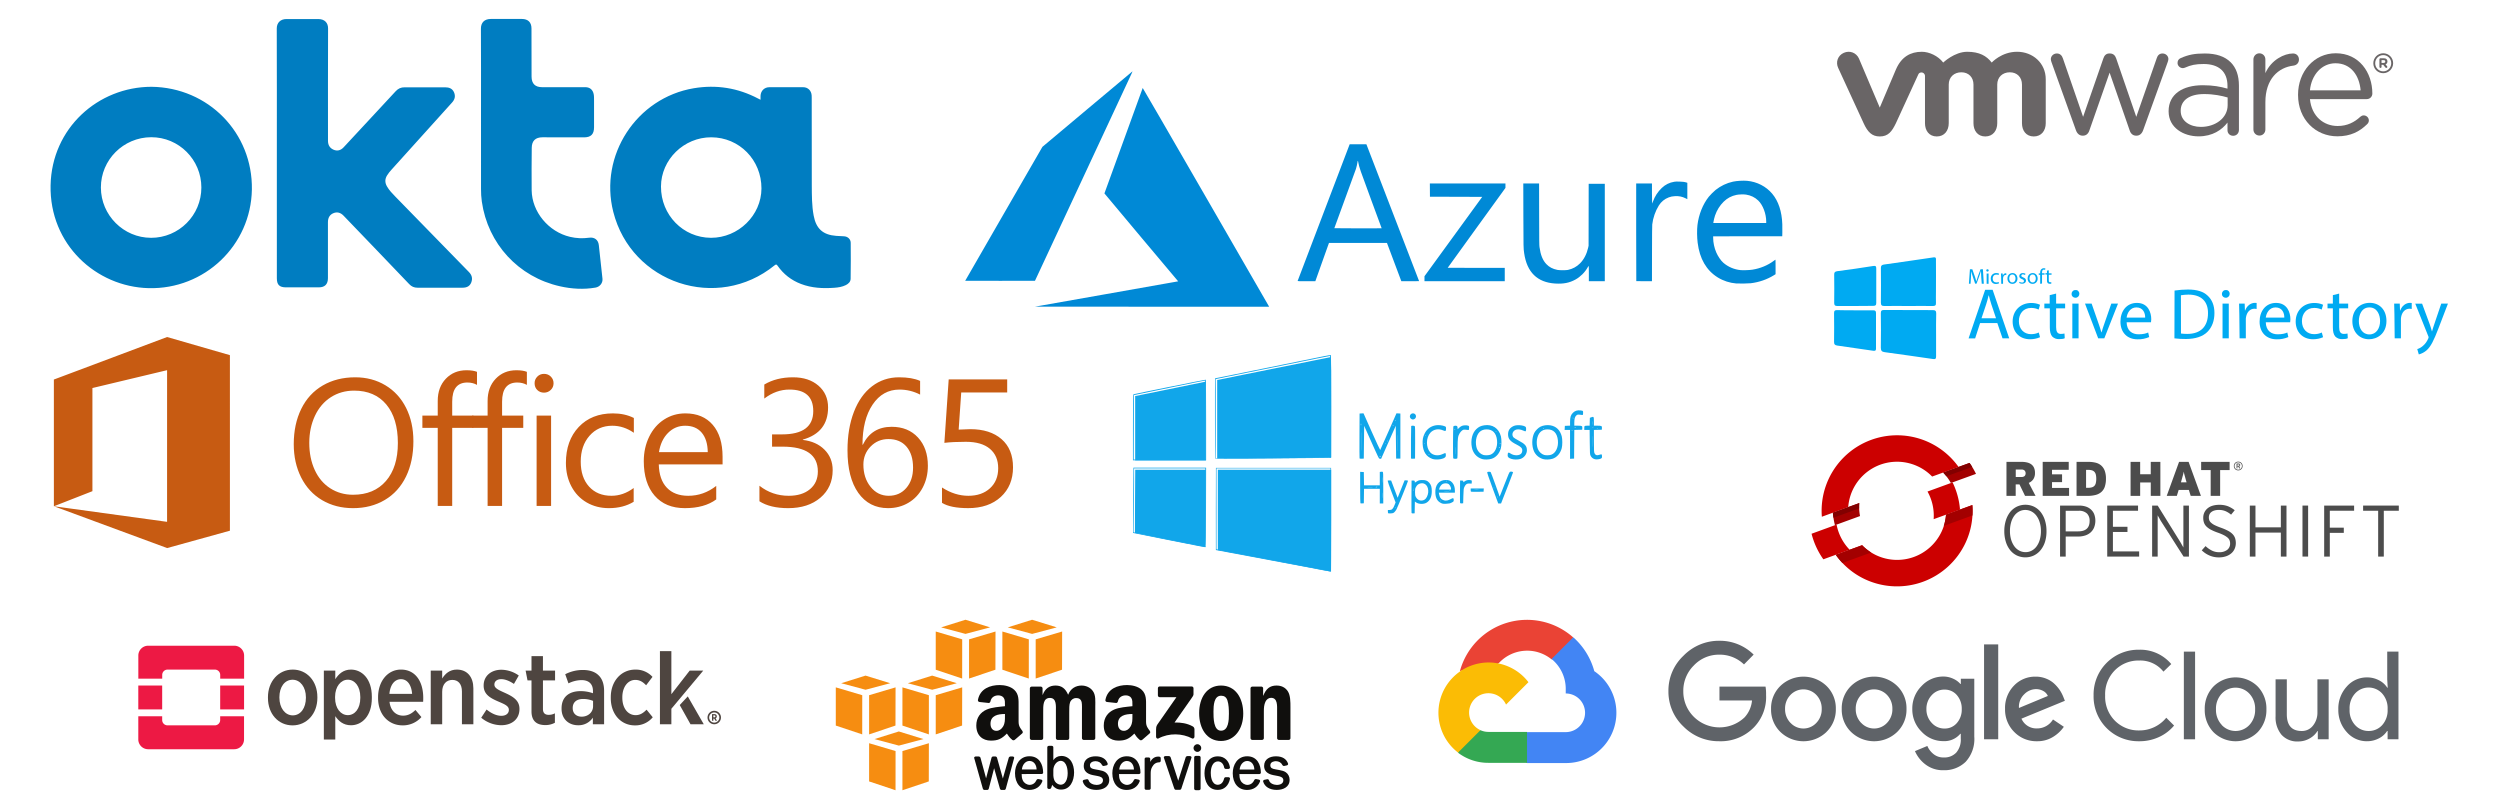<?xml version="1.0" encoding="UTF-8" standalone="no"?>
<svg
   xmlns:dc="http://purl.org/dc/elements/1.1/"
   xmlns:cc="http://creativecommons.org/ns#"
   xmlns:rdf="http://www.w3.org/1999/02/22-rdf-syntax-ns#"
   xmlns:svg="http://www.w3.org/2000/svg"
   xmlns="http://www.w3.org/2000/svg"
   xmlns:xlink="http://www.w3.org/1999/xlink"
   xmlns:sodipodi="http://sodipodi.sourceforge.net/DTD/sodipodi-0.dtd"
   xmlns:inkscape="http://www.inkscape.org/namespaces/inkscape"
   id="svg16"
   version="1.1"
   viewBox="0 0 209.362 67.795"
   height="67.795mm"
   width="209.362mm"
   sodipodi:docname="AllLogos.svg"
   inkscape:version="0.92.3 (2405546, 2018-03-11)">
  <sodipodi:namedview
     pagecolor="#ffffff"
     bordercolor="#666666"
     borderopacity="1"
     objecttolerance="10"
     gridtolerance="10"
     guidetolerance="10"
     inkscape:pageopacity="0"
     inkscape:pageshadow="2"
     inkscape:window-width="3440"
     inkscape:window-height="1377"
     id="namedview352"
     showgrid="false"
     inkscape:zoom="3.7205047"
     inkscape:cx="395.64524"
     inkscape:cy="128.11619"
     inkscape:window-x="1912"
     inkscape:window-y="-8"
     inkscape:window-maximized="1"
     inkscape:current-layer="layer1-6" />
  <defs
     id="defs10">
    <style
       id="style4131">.cls-1{fill:#ed1944;}.cls-2{fill:#4e4540;}</style>
    <style
       id="style4193">.cls-1{fill:#a30000;}.cls-2{fill:#c00;}.cls-3{fill:#820000;}.cls-4{fill:#4c4c4c;}</style>
    <rect
       id="SVGID_1_"
       x="-193.841"
       y="-199.548"
       width="956.25"
       height="1237.498" />
    <rect
       id="rect4318"
       x="-193.841"
       y="-199.548"
       width="956.25"
       height="1237.498" />
    <style
       id="style45">.cls-1{fill:#ea4335;}.cls-2{fill:#4285f4;}.cls-3{fill:#34a853;}.cls-4{fill:#fbbc05;}.cls-5{fill:#5f6368;}</style>
    <rect
       id="rect144"
       x="-193.841"
       y="-199.548"
       width="956.25"
       height="1237.498" />
  </defs>
  <g
     transform="translate(0.107,0.064)"
     id="layer1">
    <g
       transform="translate(5.881,4.248)"
       id="layer1-9">
      <g
         transform="matrix(0.518,0,0,0.518,3.939,113.96)"
         id="layer1-6">
        <g
           transform="matrix(1.139,0,0,1.139,70.458,-244.863)"
           id="g4129">
          <path
             style="fill:#11a6ea;fill-opacity:1;stroke-width:0.055"
             d="m 109.4,95.514 c -0.376,-0.073 -1.925,-0.367 -3.444,-0.653 -1.518,-0.286 -3.338,-0.628 -4.045,-0.762 -4.252,-0.801 -7.996,-1.503 -8.014,-1.503 -0.012,0 -0.015,-2.626 -0.007,-5.835 l 0.014,-5.835 h 8.172 8.172 v 7.351 c 0,6.494 -0.009,7.352 -0.082,7.36 -0.045,0.005 -0.389,-0.051 -0.765,-0.124 z m 0.765,-7.236 v -7.27 h -8.09 -8.09 v 5.733 5.733 l 0.123,0.031 c 0.068,0.017 1.242,0.24 2.61,0.496 6.171,1.155 13.391,2.52 13.433,2.54 0.007,0.004 0.014,-3.265 0.014,-7.263 z m -18.749,3.741 c -0.496,-0.101 -2.782,-0.554 -5.079,-1.007 -2.298,-0.452 -4.188,-0.833 -4.2,-0.845 -0.013,-0.013 -0.005,-2.103 0.017,-4.646 l 0.04,-4.623 h 5.158 5.158 l -0.014,5.643 c -0.012,4.968 -0.024,5.644 -0.096,5.652 -0.045,0.005 -0.488,-0.073 -0.984,-0.175 z m 0.984,-5.49 v -5.521 h -5.056 -5.056 l -5.5e-5,1.872 c -3.4e-5,1.03 -0.016,3.068 -0.036,4.529 l -0.036,2.657 0.268,0.061 c 0.148,0.034 1.535,0.309 3.083,0.613 1.548,0.303 3.651,0.719 4.673,0.924 1.022,0.205 1.926,0.375 2.009,0.379 l 0.15,0.006 z m 25.95,0.843 c -0.022,-0.023 -0.041,-0.136 -0.041,-0.251 v -0.21 h 0.251 c 0.321,0 0.488,-0.167 0.695,-0.695 l 0.149,-0.379 -0.576,-1.497 c -0.317,-0.823 -0.564,-1.53 -0.548,-1.57 0.019,-0.049 0.104,-0.068 0.261,-0.056 l 0.233,0.017 0.46,1.221 0.46,1.221 0.493,-1.235 0.493,-1.235 h 0.236 c 0.197,0 0.236,0.017 0.236,0.106 0,0.111 -1.395,3.564 -1.614,3.993 -0.069,0.135 -0.202,0.319 -0.295,0.407 -0.143,0.136 -0.224,0.165 -0.511,0.183 -0.187,0.012 -0.359,0.003 -0.382,-0.02 z m 1.092,-0.767 c -0.018,-0.018 -0.065,-0.02 -0.105,-0.004 -0.044,0.017 -0.031,0.03 0.033,0.033 0.058,0.002 0.09,-0.01 0.072,-0.029 z m 2.228,0.733 c -0.015,-0.039 -0.021,-1.092 -0.013,-2.34 l 0.014,-2.268 h 0.219 c 0.196,0 0.22,0.015 0.236,0.146 l 0.017,0.146 0.278,-0.173 c 0.233,-0.145 0.344,-0.176 0.683,-0.193 0.515,-0.026 0.82,0.083 1.079,0.385 0.262,0.306 0.359,0.628 0.359,1.192 0,0.782 -0.229,1.301 -0.717,1.623 -0.383,0.254 -1.109,0.249 -1.49,-0.009 l -0.195,-0.133 -0.015,0.831 -0.015,0.831 -0.205,0.017 c -0.132,0.011 -0.215,-0.009 -0.233,-0.055 z m 1.871,-1.911 c 0.223,-0.136 0.45,-0.593 0.491,-0.99 0.088,-0.857 -0.407,-1.454 -1.082,-1.302 -0.304,0.068 -0.483,0.207 -0.65,0.502 -0.118,0.208 -0.137,0.309 -0.137,0.733 0,0.421 0.019,0.525 0.133,0.725 0.274,0.479 0.78,0.614 1.244,0.332 z m -1.642,-1.371 c -0.015,-0.038 -0.028,-0.007 -0.028,0.068 0,0.075 0.013,0.106 0.028,0.068 0.015,-0.038 0.015,-0.099 0,-0.137 z m 0.11,-0.161 c -0.018,-0.044 -0.03,-0.031 -0.033,0.033 -0.002,0.058 0.011,0.09 0.029,0.072 0.018,-0.018 0.02,-0.065 0.004,-0.105 z m 3.807,2.007 c -0.493,-0.25 -0.724,-0.669 -0.768,-1.398 -0.069,-1.123 0.512,-1.855 1.473,-1.855 0.461,0 0.667,0.083 0.927,0.371 0.238,0.264 0.372,0.665 0.372,1.115 v 0.318 h -1.141 -1.141 l 0.046,0.245 c 0.09,0.48 0.311,0.742 0.721,0.852 0.268,0.072 0.61,-7.88e-4 0.958,-0.204 0.3,-0.175 0.393,-0.142 0.393,0.142 0,0.21 -0.013,0.226 -0.287,0.367 -0.234,0.12 -0.378,0.152 -0.779,0.169 -0.446,0.019 -0.518,0.008 -0.774,-0.122 z m 0.05,-0.283 c -0.038,-0.015 -0.099,-0.015 -0.137,0 -0.038,0.015 -0.007,0.028 0.068,0.028 0.075,0 0.106,-0.012 0.068,-0.028 z m 1.095,-1.316 c -0.157,-0.011 -0.427,-0.011 -0.601,-2.2e-4 -0.174,0.011 -0.046,0.02 0.285,0.02 0.331,1.1e-4 0.473,-0.009 0.316,-0.02 z m 0.217,-0.16 c -0.038,-0.015 -0.099,-0.015 -0.137,0 -0.038,0.015 -0.007,0.028 0.068,0.028 0.075,0 0.106,-0.012 0.068,-0.028 z m 0.096,-0.267 c 0,-0.197 -0.195,-0.554 -0.362,-0.663 -0.183,-0.12 -0.596,-0.119 -0.827,0.002 -0.193,0.101 -0.418,0.41 -0.473,0.65 l -0.035,0.15 h 0.848 0.848 V 83.876 Z m -0.634,-1.055 c 0.015,-0.025 -0.007,-0.046 -0.049,-0.046 -0.043,0 -0.065,0.02 -0.049,0.046 0.015,0.025 0.037,0.046 0.049,0.046 0.011,0 0.034,-0.02 0.049,-0.046 z m -12.227,3.127 c -0.021,-0.021 -0.039,-1.032 -0.039,-2.247 v -2.208 l 0.26,0.017 0.26,0.017 0.015,0.943 0.015,0.943 h 1.119 1.119 v -0.95 -0.95 l 0.142,-0.027 c 0.078,-0.015 0.189,-0.015 0.246,2e-6 0.1,0.026 0.104,0.112 0.104,2.262 v 2.235 h -0.246 -0.246 v -1.039 -1.039 h -1.119 -1.119 l -0.015,1.025 -0.015,1.025 -0.221,0.016 c -0.121,0.009 -0.238,-0.001 -0.26,-0.023 z m 3.117,-1.428 c -0.011,-0.173 -0.02,-0.031 -0.02,0.314 0,0.346 0.009,0.487 0.02,0.314 0.011,-0.173 0.011,-0.456 0,-0.629 z m -1.393,-0.874 c -0.188,-0.011 -0.495,-0.011 -0.683,0 -0.188,0.011 -0.034,0.019 0.342,0.019 0.376,0 0.53,-0.009 0.342,-0.019 z m 0.665,-0.006 c 0.016,-0.026 -0.032,-0.035 -0.106,-0.021 -0.074,0.014 -0.135,0.035 -0.135,0.047 0,0.042 0.213,0.019 0.241,-0.026 z m 0.729,-1.306 c -0.011,-0.173 -0.02,-0.031 -0.02,0.314 0,0.346 0.009,0.487 0.02,0.314 0.011,-0.173 0.011,-0.456 0,-0.629 z m 11.027,3.583 c -0.015,-0.04 -0.021,-0.773 -0.013,-1.629 l 0.015,-1.557 h 0.219 c 0.185,0 0.221,0.019 0.236,0.123 l 0.018,0.123 0.185,-0.141 c 0.206,-0.157 0.517,-0.219 0.818,-0.163 0.194,0.036 0.197,0.042 0.181,0.266 l -0.017,0.229 -0.302,-0.017 c -0.368,-0.021 -0.528,0.084 -0.718,0.468 -0.116,0.236 -0.13,0.352 -0.155,1.298 l -0.028,1.039 -0.205,0.017 c -0.133,0.011 -0.215,-0.009 -0.233,-0.055 z m 4.605,-2.131 c -0.535,-1.455 -0.789,-2.214 -0.753,-2.25 0.068,-0.068 0.428,-0.071 0.491,-0.004 0.055,0.059 1.261,3.381 1.264,3.481 8.2e-4,0.037 0.312,-0.736 0.69,-1.718 0.602,-1.561 0.705,-1.79 0.818,-1.819 0.166,-0.042 0.403,0.017 0.403,0.1 0,0.035 -0.284,0.789 -0.632,1.675 -0.348,0.886 -0.731,1.863 -0.851,2.172 l -0.219,0.56 -0.201,-3.84e-4 -0.201,-3.84e-4 -0.808,-2.195 z m 0.78,1.3 c 0,-0.012 -0.038,-0.036 -0.085,-0.054 -0.049,-0.019 -0.071,-0.009 -0.051,0.021 0.032,0.052 0.136,0.077 0.136,0.033 z m -0.564,-1.355 c -0.017,-0.044 -0.03,-0.031 -0.033,0.033 -0.002,0.058 0.011,0.09 0.029,0.072 0.018,-0.018 0.02,-0.065 0.004,-0.105 z m -3.279,0.576 c -0.021,-0.021 -0.038,-0.132 -0.038,-0.247 v -0.21 h 0.932 0.932 l -0.017,0.232 -0.017,0.232 -0.878,0.015 c -0.483,0.008 -0.895,-0.002 -0.916,-0.023 z m 1.042,-0.278 c -0.143,-0.011 -0.376,-0.011 -0.519,0 -0.143,0.011 -0.026,0.02 0.26,0.02 0.286,0 0.402,-0.009 0.26,-0.02 z m -49.017,-8.844 c 0,-3.692 0.014,-4.68 0.068,-4.697 0.274,-0.086 10.233,-2.098 10.27,-2.075 0.026,0.016 0.047,2.598 0.047,5.738 v 5.709 H 87.318 82.125 Z m 10.276,-1.037 c 0,-4.901 -0.01,-5.603 -0.081,-5.603 -0.07,0 -1.922,0.376 -6.342,1.289 -0.661,0.137 -1.768,0.365 -2.46,0.507 l -1.257,0.259 -0.014,4.575 -0.014,4.575 h 5.084 5.084 z m 32.212,5.504 c -0.848,-0.304 -1.314,-1.014 -1.369,-2.088 -0.033,-0.635 0.042,-1.025 0.292,-1.524 0.319,-0.638 0.877,-1.04 1.604,-1.157 0.361,-0.058 0.917,0.004 1.24,0.14 0.175,0.073 0.184,0.091 0.184,0.355 0,0.348 -0.071,0.383 -0.452,0.218 -0.626,-0.271 -1.336,-0.134 -1.764,0.34 -0.644,0.713 -0.66,2.073 -0.033,2.787 0.395,0.449 1.139,0.555 1.764,0.249 0.168,-0.082 0.331,-0.149 0.362,-0.149 0.095,0 0.136,0.37 0.058,0.527 -0.165,0.334 -1.293,0.516 -1.886,0.304 z m -0.399,-0.591 c 0,-0.045 -0.106,-0.071 -0.13,-0.031 -0.016,0.026 0.007,0.046 0.051,0.046 0.044,0 0.08,-0.007 0.08,-0.015 z m -0.673,-1.617 c -0.017,-0.044 -0.03,-0.031 -0.033,0.033 -0.002,0.058 0.011,0.09 0.029,0.072 0.018,-0.018 0.02,-0.065 0.004,-0.105 z m 0.166,-1.061 c -0.018,-0.018 -0.065,-0.02 -0.105,-0.004 -0.044,0.017 -0.031,0.03 0.033,0.033 0.058,0.002 0.09,-0.01 0.072,-0.029 z m 7.968,3.291 c -0.771,-0.244 -1.292,-0.845 -1.448,-1.67 -0.193,-1.02 0.054,-2.024 0.635,-2.573 0.347,-0.328 0.627,-0.463 1.128,-0.543 1.151,-0.184 2.066,0.422 2.363,1.566 0.106,0.407 0.105,1.272 -0.002,1.683 -0.193,0.743 -0.691,1.31 -1.319,1.504 -0.409,0.126 -1.018,0.142 -1.358,0.034 z m 1.182,-0.609 c 0.65,-0.229 1.049,-1.09 0.948,-2.047 -0.108,-1.032 -0.629,-1.567 -1.51,-1.552 -0.812,0.014 -1.315,0.517 -1.467,1.467 -0.066,0.412 -0.008,0.977 0.135,1.319 0.168,0.402 0.514,0.73 0.891,0.843 0.248,0.075 0.749,0.06 1.003,-0.03 z m 1.36,-0.984 c 0,-0.006 -0.033,-0.039 -0.073,-0.072 -0.054,-0.045 -0.073,-0.042 -0.073,0.011 0,0.04 0.033,0.072 0.073,0.072 0.04,0 0.073,-0.005 0.073,-0.011 z m 0.055,-0.599 c 0,-0.045 -0.01,-0.082 -0.021,-0.082 -0.012,0 -0.036,0.037 -0.053,0.082 -0.017,0.045 -0.007,0.082 0.021,0.082 0.029,0 0.053,-0.037 0.053,-0.082 z m -0.582,-1.697 c -0.018,-0.046 -0.044,-0.073 -0.058,-0.058 -0.014,0.014 -0.01,0.052 0.01,0.084 0.054,0.087 0.085,0.07 0.048,-0.026 z m 2.126,3.863 c -0.39,-0.135 -0.505,-0.249 -0.505,-0.503 0,-0.397 0.103,-0.469 0.384,-0.268 0.528,0.376 1.363,0.348 1.6,-0.052 0.051,-0.086 0.093,-0.256 0.093,-0.377 0,-0.32 -0.194,-0.515 -0.828,-0.834 -0.9,-0.452 -1.192,-0.805 -1.192,-1.444 0,-0.567 0.258,-0.944 0.817,-1.192 0.431,-0.191 1.376,-0.116 1.677,0.134 0.082,0.068 0.097,0.471 0.022,0.59 -0.041,0.065 -0.106,0.052 -0.395,-0.077 -0.642,-0.288 -1.212,-0.184 -1.432,0.263 -0.117,0.237 -0.091,0.498 0.069,0.702 0.056,0.071 0.4,0.286 0.764,0.478 0.898,0.472 1.152,0.773 1.153,1.365 8.3e-4,0.541 -0.403,1.075 -0.932,1.232 -0.383,0.114 -0.938,0.107 -1.295,-0.017 z m 4.496,0.026 c -0.579,-0.184 -1.02,-0.566 -1.262,-1.093 -0.34,-0.744 -0.324,-1.904 0.037,-2.611 0.17,-0.334 0.573,-0.737 0.89,-0.89 0.393,-0.19 0.928,-0.265 1.379,-0.193 0.835,0.133 1.403,0.678 1.634,1.567 0.106,0.407 0.105,1.272 -0.002,1.683 -0.194,0.743 -0.691,1.31 -1.319,1.504 -0.409,0.126 -1.018,0.142 -1.358,0.034 z m 1.182,-0.609 c 0.65,-0.229 1.049,-1.09 0.948,-2.047 -0.108,-1.032 -0.629,-1.567 -1.51,-1.552 -0.812,0.014 -1.315,0.517 -1.467,1.467 -0.066,0.412 -0.008,0.977 0.135,1.319 0.168,0.402 0.514,0.73 0.891,0.843 0.248,0.075 0.749,0.06 1.003,-0.03 z m -1.045,-3.742 c 0,-0.03 -0.026,-0.055 -0.058,-0.055 -0.032,0 -0.043,0.025 -0.024,0.055 0.019,0.03 0.045,0.055 0.058,0.055 0.013,0 0.024,-0.025 0.024,-0.055 z m 7.241,4.379 c -0.261,-0.067 -0.46,-0.224 -0.59,-0.466 -0.115,-0.215 -0.121,-0.294 -0.136,-1.959 l -0.017,-1.735 h -0.38 -0.38 v -0.267 c 0,-0.31 0.033,-0.334 0.467,-0.334 h 0.294 l 0.015,-0.558 0.016,-0.558 0.203,-0.077 c 0.346,-0.132 0.371,-0.092 0.371,0.59 v 0.603 h 0.513 c 0.586,0 0.652,0.039 0.625,0.365 l -0.017,0.209 -0.56,0.015 -0.56,0.015 v 1.57 c 0,1.385 0.011,1.592 0.096,1.76 0.133,0.266 0.328,0.324 0.674,0.201 0.149,-0.053 0.295,-0.081 0.325,-0.063 0.029,0.018 0.054,0.142 0.054,0.275 0,0.21 -0.02,0.252 -0.155,0.322 -0.194,0.1 -0.639,0.149 -0.857,0.093 z m -0.368,-3.163 c -0.009,-0.353 -0.017,-0.064 -0.017,0.642 0,0.706 0.007,0.996 0.017,0.642 0.009,-0.353 0.009,-0.931 0,-1.285 z m 0.793,-1.252 c -0.038,-0.015 -0.099,-0.015 -0.137,0 -0.038,0.015 -0.007,0.028 0.068,0.028 0.075,0 0.106,-0.012 0.068,-0.028 z m -0.641,-0.172 c -0.017,-0.017 -0.061,-3.3e-5 -0.098,0.037 -0.054,0.054 -0.047,0.06 0.031,0.031 0.054,-0.02 0.084,-0.051 0.067,-0.068 z m -0.153,-0.762 c -0.012,-0.113 -0.021,-0.02 -0.021,0.205 0,0.225 0.01,0.318 0.021,0.205 0.012,-0.113 0.012,-0.297 0,-0.41 z m -53.515,5.253 c -0.038,-0.038 -0.056,-11.389 -0.018,-11.389 0.011,0 0.509,-0.1 1.107,-0.222 1.259,-0.257 5.88,-1.197 10.338,-2.102 1.706,-0.347 3.519,-0.716 4.028,-0.821 0.509,-0.105 0.946,-0.171 0.97,-0.146 0.024,0.024 0.038,3.315 0.031,7.311 l -0.014,7.267 -3.006,0.034 c -5.9,0.067 -13.399,0.105 -13.436,0.067 z m 11.673,-0.163 4.687,-0.034 v -7.181 c 0,-6.411 -0.009,-7.181 -0.084,-7.181 -0.074,0 -2.506,0.49 -8.006,1.612 -0.947,0.193 -2.46,0.5 -3.362,0.682 -0.902,0.182 -1.751,0.354 -1.886,0.383 -0.135,0.029 -0.676,0.14 -1.203,0.247 -0.526,0.107 -1.135,0.232 -1.353,0.278 l -0.396,0.085 v 5.606 5.606 l 3.457,-0.034 c 1.902,-0.018 5.567,-0.049 8.144,-0.068 z m 8.813,0.132 c -0.015,-0.039 -0.021,-1.486 -0.013,-3.214 l 0.014,-3.143 0.279,-0.016 0.279,-0.016 1.169,2.623 c 0.643,1.443 1.184,2.606 1.201,2.585 0.017,-0.021 0.545,-1.201 1.171,-2.623 l 1.139,-2.585 0.277,0.016 0.277,0.016 v 3.198 3.198 h -0.301 -0.301 l -0.027,-2.329 -0.027,-2.329 -1.039,2.344 -1.039,2.344 -0.161,-0.015 c -0.177,-0.017 -0.055,0.23 -1.657,-3.35 l -0.587,-1.312 -0.027,2.323 -0.027,2.323 -0.288,0.016 c -0.198,0.011 -0.296,-0.005 -0.315,-0.055 z m 2.928,-0.331 c -0.059,-0.055 -0.066,-0.055 -0.035,0 0.021,0.038 0.011,0.068 -0.022,0.068 -0.034,0 -0.045,0.027 -0.024,0.059 0.026,0.043 0.053,0.043 0.096,0 0.043,-0.043 0.039,-0.079 -0.014,-0.128 z m -2.695,-3.143 c -0.009,-0.594 -0.016,-0.108 -0.016,1.08 0,1.188 0.007,1.673 0.016,1.08 0.009,-0.594 0.009,-1.565 0,-2.159 z m 5.193,0.328 c -0.009,-0.534 -0.016,-0.097 -0.016,0.97 0,1.067 0.008,1.504 0.016,0.97 0.009,-0.534 0.009,-1.407 0,-1.94 z m -1.698,1.015 c -0.017,-0.044 -0.03,-0.031 -0.033,0.033 -0.002,0.058 0.011,0.09 0.029,0.072 0.018,-0.018 0.02,-0.065 0.004,-0.105 z m 0.263,-0.318 c 0.018,-0.03 0.008,-0.055 -0.024,-0.055 -0.032,0 -0.058,0.025 -0.058,0.055 0,0.03 0.011,0.055 0.024,0.055 0.013,0 0.039,-0.025 0.058,-0.055 z m 0.82,-2.186 c -0.018,-0.03 -0.063,-0.054 -0.099,-0.054 -0.039,4.91e-4 -0.032,0.022 0.017,0.054 0.105,0.068 0.124,0.068 0.082,0 z m -4.636,-0.26 c -0.014,-0.053 -0.025,-0.009 -0.025,0.096 0,0.105 0.011,0.148 0.025,0.096 0.014,-0.053 0.014,-0.139 0,-0.191 z m 0.109,0 c -0.014,-0.053 -0.025,-0.009 -0.025,0.096 0,0.105 0.011,0.148 0.025,0.096 0.014,-0.053 0.014,-0.139 0,-0.191 z m 4.817,-0.534 c -0.017,-0.017 -0.047,0.013 -0.068,0.067 -0.03,0.078 -0.023,0.084 0.031,0.031 0.037,-0.037 0.054,-0.081 0.037,-0.098 z m 2.196,5.402 c -0.017,-1.1 0.006,-4.517 0.03,-4.555 0.049,-0.08 0.441,-0.063 0.512,0.022 0.044,0.054 0.058,0.712 0.048,2.337 l -0.014,2.262 -0.287,0.016 c -0.246,0.014 -0.287,0.002 -0.288,-0.082 z m 5.992,0.004 c -0.046,-0.119 -0.029,-4.273 0.018,-4.448 0.03,-0.111 0.076,-0.14 0.243,-0.154 0.263,-0.022 0.363,0.063 0.363,0.308 v 0.196 l 0.205,-0.2 c 0.113,-0.11 0.296,-0.238 0.408,-0.284 0.231,-0.096 0.676,-0.111 0.889,-0.03 0.133,0.05 0.142,0.075 0.127,0.342 -0.016,0.271 -0.024,0.286 -0.153,0.27 -0.598,-0.076 -0.627,-0.074 -0.818,0.055 -0.104,0.07 -0.259,0.241 -0.344,0.379 -0.273,0.441 -0.312,0.712 -0.313,2.162 -5.4e-4,0.727 -0.016,1.36 -0.034,1.408 -0.048,0.124 -0.543,0.122 -0.591,-0.003 z m 0.391,-1.482 c -0.01,-0.233 -0.019,-0.042 -0.019,0.424 0,0.466 0.008,0.657 0.019,0.424 0.01,-0.233 0.01,-0.614 0,-0.847 z m -0.095,-2.552 c 0,-0.013 -0.025,-0.039 -0.055,-0.058 -0.03,-0.019 -0.055,-0.008 -0.055,0.024 0,0.032 0.025,0.058 0.055,0.058 0.03,0 0.055,-0.011 0.055,-0.024 z m 16.289,2.077 v -2.053 h -0.385 -0.385 l 0.017,-0.287 0.017,-0.287 0.369,-0.016 0.369,-0.016 v -0.534 c 0,-0.668 0.1,-0.984 0.407,-1.291 0.276,-0.276 0.612,-0.384 1.051,-0.339 0.169,0.017 0.33,0.054 0.357,0.082 0.028,0.028 0.043,0.17 0.033,0.317 -0.016,0.25 -0.026,0.266 -0.154,0.25 -0.622,-0.079 -0.632,-0.078 -0.804,0.067 -0.205,0.173 -0.29,0.477 -0.29,1.041 v 0.413 h 0.513 c 0.586,0 0.652,0.039 0.625,0.365 l -0.017,0.209 -0.56,0.015 -0.56,0.015 -0.015,2.034 -0.014,2.034 -0.287,0.016 -0.287,0.016 z m 0.328,-1.943 c 0,-0.03 -0.026,-0.055 -0.058,-0.055 -0.032,0 -0.043,0.025 -0.024,0.055 0.019,0.03 0.045,0.055 0.058,0.055 0.013,0 0.024,-0.025 0.024,-0.055 z m 0.492,-0.47 c 0,-0.012 -0.037,-0.021 -0.082,-0.021 -0.045,0 -0.082,0.024 -0.082,0.053 0,0.029 0.037,0.039 0.082,0.021 0.045,-0.017 0.082,-0.041 0.082,-0.053 z m -0.328,-1.303 c 0,-0.013 -0.025,-0.039 -0.055,-0.058 -0.03,-0.019 -0.055,-0.008 -0.055,0.024 0,0.032 0.025,0.058 0.055,0.058 0.03,0 0.055,-0.011 0.055,-0.024 z m -23.097,0.054 c -0.278,-0.278 -0.079,-0.74 0.318,-0.74 0.384,0 0.564,0.464 0.288,0.74 -0.085,0.085 -0.197,0.134 -0.303,0.134 -0.106,0 -0.219,-0.05 -0.303,-0.134 z"
             id="path3864" />
          <path
             style="fill:#11a6ea;fill-opacity:1;stroke-width:0.357"
             d="m 311.096,284.162 5e-4,-17.232 18.125,-3.694 c 9.968,-2.032 18.486,-3.777 18.928,-3.878 l 0.804,-0.184 v 21.11 21.11 h -18.929 -18.929 z"
             id="path3876"
             transform="scale(0.265)" />
          <path
             style="fill:#11a6ea;fill-opacity:1;stroke-width:0.357"
             d="m 355.024,279.331 v -20.992 l 15.446,-3.136 c 23.902,-4.852 45.3,-9.165 45.47,-9.165 0.085,0 0.155,12.108 0.155,26.906 v 26.906 l -15.594,0.237 c -8.577,0.13 -22.318,0.237 -30.536,0.237 h -14.941 z"
             id="path3878"
             transform="scale(0.265)" />
          <path
             style="fill:#11a6ea;fill-opacity:1;stroke-width:0.357"
             d="m 410.916,359.953 c -2.75,-0.55 -16.371,-3.141 -30.268,-5.758 l -25.268,-4.758 v -21.521 -21.521 h 30.357 30.357 v 27.321 c 0,15.027 -0.04,27.303 -0.089,27.28 -0.049,-0.023 -2.339,-0.492 -5.089,-1.042 z"
             id="path3880"
             transform="scale(0.265)" />
          <path
             style="fill:#11a6ea;fill-opacity:1;stroke-width:0.357"
             d="m 347.524,347.56 c -5.147,-0.954 -36.52,-7.225 -36.558,-7.307 -0.027,-0.06 -4.8e-4,-7.703 0.059,-16.984 l 0.109,-16.875 h 18.909 18.909 v 20.714 c 0,11.393 -0.121,20.692 -0.268,20.666 -0.147,-0.027 -0.67,-0.123 -1.161,-0.214 z"
             id="path3882"
             transform="scale(0.265)" />
        </g>
        <g
           transform="matrix(0.196,0,0,0.196,3.194,-123.932)"
           id="g4191">
          <path
             style="fill:#ed1944"
             class="cls-1"
             d="m 234.37,262.07 h -71 a 8.13,8.13 0 0 0 -8.11,8.11 v 19.1 h 19.7 v -3.12 a 4.4,4.4 0 0 1 4.39,-4.39 h 39.07 a 4.39,4.39 0 0 1 4.38,4.39 v 3.12 h 19.71 v -19.1 a 8.13,8.13 0 0 0 -8.14,-8.11 z"
             transform="translate(-155.23,-262.07)"
             id="path4137" />
          <path
             style="fill:#ed1944"
             class="cls-1"
             d="m 222.77,323.37 a 4.39,4.39 0 0 1 -4.38,4.39 h -39.07 a 4.4,4.4 0 0 1 -4.39,-4.39 v -3.12 h -19.7 v 19.1 a 8.13,8.13 0 0 0 8.11,8.11 h 71 a 8.13,8.13 0 0 0 8.11,-8.11 v -19.1 h -19.68 z"
             transform="translate(-155.23,-262.07)"
             id="path4139" />
          <rect
             style="fill:#ed1944"
             x="0"
             class="cls-1"
             y="32.84"
             width="19.7"
             height="19.7"
             id="rect4141" />
          <rect
             style="fill:#ed1944"
             class="cls-1"
             x="67.55"
             y="32.84"
             width="19.7"
             height="19.7"
             id="rect4143" />
          <path
             style="fill:#4e4540"
             class="cls-2"
             d="m 635.85,321.32 a 5.55,5.55 0 1 0 -5.54,5.54 5.55,5.55 0 0 0 5.54,-5.54 z m -5.54,4.18 a 4.19,4.19 0 1 1 4.18,-4.18 4.18,4.18 0 0 1 -4.18,4.18 z"
             transform="translate(-155.23,-262.07)"
             id="path4145" />
          <path
             style="fill:#4e4540"
             class="cls-2"
             d="m 632.39,320.31 v 0 a 1.75,1.75 0 0 0 -0.46,-1.26 2,2 0 0 0 -1.48,-0.52 h -2 v 5.43 h 1.13 v -1.78 h 0.7 l 1,1.78 h 1.29 l -1.15,-2 a 1.66,1.66 0 0 0 0.97,-1.65 z m -1.14,0 a 0.78,0.78 0 0 1 -0.88,0.82 h -0.83 v -1.64 h 0.8 c 0.58,0 0.91,0.27 0.91,0.81 z"
             transform="translate(-155.23,-262.07)"
             id="path4147" />
          <path
             style="fill:#4e4540"
             class="cls-2"
             d="m 302.94,305.14 v -0.75 c 0,-13.11 -8.6,-22.63 -20.3,-22.63 -11.7,0 -20.46,9.68 -20.46,22.71 v 0.76 c 0,13.11 8.6,22.55 20.3,22.55 11.7,0 20.46,-9.61 20.46,-22.64 z M 271.62,305 v -0.51 c 0,-8.27 4.26,-14.36 10.86,-14.36 6.43,0 11,6.18 11,14.45 v 0.5 c 0,8.27 -4.26,14.45 -10.86,14.45 -6.41,-0.02 -11,-6.29 -11,-14.53 z"
             transform="translate(-155.23,-262.07)"
             id="path4149" />
          <path
             style="fill:#4e4540"
             class="cls-2"
             d="m 347.87,305.31 v -1.17 c 0,-14.95 -8.35,-22.38 -17.21,-22.38 -6.34,0 -10.19,3.67 -12.94,7.93 v -7.1 h -9.44 v 56.88 h 9.44 v -19.29 c 2.67,3.92 6.51,7.51 12.94,7.51 8.94,0 17.21,-7.51 17.21,-22.38 z m -30.32,-0.17 v -0.83 c 0,-8.69 4.84,-14.2 10.52,-14.2 5.68,0 10.28,5.43 10.28,14.28 v 0.75 c 0,8.86 -4.51,14.2 -10.28,14.2 -5.77,0 -10.52,-5.51 -10.52,-14.2 z"
             transform="translate(-155.23,-262.07)"
             id="path4151" />
          <path
             style="fill:#4e4540"
             class="cls-2"
             d="m 388.76,320.93 -4.92,-5.85 c -2.93,2.84 -6,4.68 -10.19,4.68 -5.77,0 -10.36,-4 -11.2,-11.44 h 27.73 c 0.09,-1.34 0.09,-2.68 0.09,-3.26 0,-13.28 -6.35,-23.3 -18.38,-23.3 -10.86,0 -18.87,9.52 -18.87,22.8 v 0.67 c 0,13.86 8.85,22.55 20.21,22.55 a 20.34,20.34 0 0 0 15.53,-6.85 z m -16.87,-31.24 c 5.51,0 8.69,5.1 9.19,12.11 h -18.71 c 0.63,-7.52 4.34,-12.11 9.52,-12.11 z"
             transform="translate(-155.23,-262.07)"
             id="path4153" />
          <path
             style="fill:#4e4540"
             class="cls-2"
             d="m 418,281.76 c -6,0 -9.6,3.42 -12.11,7.35 v -6.52 h -9.44 v 44.27 h 9.44 v -26.81 c 0,-6.1 3.42,-9.77 8.35,-9.77 4.93,0 7.94,3.42 7.94,9.6 v 27 h 9.43 V 297.21 C 431.59,287.77 426.5,281.76 418,281.76 Z"
             transform="translate(-155.23,-262.07)"
             id="path4155" />
          <path
             style="fill:#4e4540"
             class="cls-2"
             d="m 469.64,314.25 v -0.09 c 0,-6.93 -5.18,-10.1 -12,-13.19 -5.18,-2.34 -8.68,-3.85 -8.68,-6.77 V 294 c 0,-2.42 2.08,-4.34 5.59,-4.34 3.51,0 7.18,1.67 10.52,3.93 l 4,-6.94 a 25.29,25.29 0 0 0 -14.36,-4.76 c -8.27,0 -14.62,5 -14.62,12.95 V 295 c 0,7.26 5.51,10.27 12.11,13.11 5.26,2.25 8.69,3.67 8.69,6.85 v 0.08 c 0,2.76 -2.26,4.85 -6.18,4.85 -3.92,0 -8.19,-1.93 -12.2,-5.18 l -4.42,6.76 a 26.11,26.11 0 0 0 16.45,6.18 c 8.46,0.04 15.1,-4.72 15.1,-13.4 z"
             transform="translate(-155.23,-262.07)"
             id="path4157" />
          <path
             style="fill:#4e4540"
             class="cls-2"
             d="m 498.86,325.61 v -7.77 a 10.71,10.71 0 0 1 -5.09,1.25 c -3,0 -4.76,-1.42 -4.76,-4.84 V 290.69 H 499 v -8.1 h -10 v -11.94 h -9.44 v 11.94 h -4.85 l 1.56,8.1 h 3.29 v 25.48 c 0,8.6 4.93,11.36 11.44,11.36 a 16.12,16.12 0 0 0 7.86,-1.92 z"
             transform="translate(-155.23,-262.07)"
             id="path4159" />
          <path
             style="fill:#4e4540"
             class="cls-2"
             d="m 535,286.6 c -2.84,-2.92 -7.27,-4.51 -13,-4.51 a 31.47,31.47 0 0 0 -14.62,3.51 l 2.67,7.52 a 25.14,25.14 0 0 1 10.69,-2.68 c 6,0 9.52,3.09 9.52,9 v 1.84 a 30.13,30.13 0 0 0 -10.19,-1.75 c -9.35,0 -15.7,4.67 -15.7,14.19 v 0.42 c 0,8.61 6.18,13.53 13.53,13.53 a 14.07,14.07 0 0 0 12.28,-6.26 v 5.43 h 9.27 v -27.46 c 0,-5.51 -1.45,-9.86 -4.45,-12.78 z m -4.65,25.4 c 0,5 -4.18,8.69 -9.61,8.6 -4.09,-0.08 -7.18,-2.59 -7.18,-7 v -0.17 c 0,-4.68 3.17,-7.43 8.6,-7.43 a 21.47,21.47 0 0 1 8.19,1.58 z"
             transform="translate(-155.23,-262.07)"
             id="path4161" />
          <path
             style="fill:#4e4540"
             class="cls-2"
             d="m 579.57,321.09 -5.09,-6.26 c -2.59,2.59 -5.18,4.51 -9,4.51 -6.44,0 -11,-5.76 -11,-14.36 v -0.42 c 0,-8.36 4.51,-14.28 10.7,-14.28 4,0 6.59,2 8.93,4.42 l 5.26,-6.93 a 18.66,18.66 0 0 0 -14.19,-6 c -11.61,0 -20.22,9.52 -20.22,22.71 v 0.84 c 0,13.2 8.36,22.47 19.88,22.47 a 18.51,18.51 0 0 0 14.73,-6.7 z"
             transform="translate(-155.23,-262.07)"
             id="path4163" />
          <polygon
             style="fill:#4e4540"
             class="cls-2"
             points="466.43,64.79 453.23,41.81 446.6,48.93 455.49,64.79 "
             id="polygon4165" />
          <polygon
             style="fill:#4e4540"
             class="cls-2"
             points="466.01,20.52 454.82,20.52 439.7,39.98 439.7,4.48 430.27,4.48 430.27,64.79 439.7,64.79 439.7,52.01 "
             id="polygon4167" />
        </g>
        <g
           transform="matrix(0.228,0,0,0.228,273.699,-157.945)"
           id="g4280">
          <path
             style="fill:#a30000"
             class="cls-1"
             d="M 64.82,79.3 46.1,86.12 A 54.41,54.41 0 0 0 47.58,95 L 65.37,88.52 A 34.89,34.89 0 0 1 64.82,79.3"
             transform="translate(-30.95,-31.27)"
             id="path4199"
             inkscape:connector-curvature="0" />
          <path
             style="fill:#a30000"
             class="cls-1"
             d="M 147.59,58.6 A 53.48,53.48 0 0 0 143,50.84 l -18.72,6.82 a 34.81,34.81 0 0 1 5.5,7.41 z"
             transform="translate(-30.95,-31.27)"
             id="path4201"
             inkscape:connector-curvature="0" />
          <path
             style="fill:#cc0000"
             class="cls-2"
             d="m 106.39,53.29 a 34.57,34.57 0 0 1 10.11,7.21 l 18.73,-6.81 A 53.52,53.52 0 0 0 38.3,89 L 57,82.14 a 34.7,34.7 0 0 1 49.36,-28.85"
             transform="translate(-30.95,-31.27)"
             id="path4203"
             inkscape:connector-curvature="0" />
          <path
             style="fill:#cc0000"
             class="cls-2"
             d="M 48.75,94.57 31,101.05 a 54.22,54.22 0 0 0 8.36,18.13 L 58,112.39 A 35,35 0 0 1 48.74,94.58"
             transform="translate(-30.95,-31.27)"
             id="path4205"
             inkscape:connector-curvature="0" />
          <path
             style="fill:#cc0000"
             class="cls-2"
             d="m 126.36,87.51 a 34.24,34.24 0 0 1 -3.14,12 A 34.82,34.82 0 0 1 77,116.36 34.46,34.46 0 0 1 66.86,109.16 L 48.15,116 A 53.06,53.06 0 0 0 69,133.37 53.63,53.63 0 0 0 140.18,107.46 53,53 0 0 0 145,80.71 Z"
             transform="translate(-30.95,-31.27)"
             id="path4207"
             inkscape:connector-curvature="0" />
          <path
             style="fill:#cc0000"
             class="cls-2"
             d="m 131,64.65 -17.79,6.48 a 34.93,34.93 0 0 1 4.36,19.59 l 18.69,-6.79 A 54,54 0 0 0 131,64.65"
             transform="translate(-30.95,-31.27)"
             id="path4209"
             inkscape:connector-curvature="0" />
          <path
             style="fill:#820000"
             class="cls-3"
             d="m 64.75,83.07 a 34.18,34.18 0 0 1 0.07,-3.76 L 46.1,86.12 c 0.09,1.2 0.25,2.39 0.43,3.58 z"
             transform="translate(-30.95,-31.27)"
             id="path4211"
             inkscape:connector-curvature="0" />
          <path
             style="fill:#820000"
             class="cls-3"
             d="m 144.87,53.67 c -0.59,-1 -1.2,-1.9 -1.85,-2.82 l -18.72,6.81 a 31.55,31.55 0 0 1 2.3,2.65 z"
             transform="translate(-30.95,-31.27)"
             id="path4213"
             inkscape:connector-curvature="0" />
          <path
             style="fill:#a30000"
             class="cls-1"
             d="m 48.15,116 a 53.29,53.29 0 0 0 4.76,5.78 l 20.34,-7.42 a 34.41,34.41 0 0 1 -6.42,-5.17 z M 145,80.71 126.32,87.5 a 34.25,34.25 0 0 1 -1.58,8 l 20.34,-7.42 a 53,53 0 0 0 -0.07,-7.42"
             transform="translate(-30.95,-31.27)"
             id="path4215"
             inkscape:connector-curvature="0" />
          <path
             style="fill:#4c4c4c"
             class="cls-4"
             d="m 182.37,74.19 -3.94,-8.13 h -2.69 v 8.13 H 169.2 V 50.09 H 180 a 16,16 0 0 1 3.84,0.43 8.17,8.17 0 0 1 3,1.36 6.08,6.08 0 0 1 1.91,2.43 8.86,8.86 0 0 1 0.67,3.63 7.73,7.73 0 0 1 -1.17,4.44 A 7.42,7.42 0 0 1 185,65 l 4.83,9.2 h -7.49 z m -0.31,-17.94 a 3,3 0 0 0 -2.27,-0.72 h -4 v 5.27 h 3.95 a 3.27,3.27 0 0 0 2.35,-0.69 2.69,2.69 0 0 0 0.69,-2 2.62,2.62 0 0 0 -0.72,-1.86 z"
             transform="translate(-30.95,-31.27)"
             id="path4217"
             inkscape:connector-curvature="0" />
          <path
             style="fill:#4c4c4c"
             class="cls-4"
             d="m 194.89,74.19 v -24.1 h 18.46 V 55.7 H 201.5 v 3.24 h 7.13 v 5.51 h -7.13 v 4.13 h 12.09 v 5.61 z"
             transform="translate(-30.95,-31.27)"
             id="path4219"
             inkscape:connector-curvature="0" />
          <path
             style="fill:#4c4c4c"
             class="cls-4"
             d="m 238.91,67.74 a 8.69,8.69 0 0 1 -2.48,3.75 10,10 0 0 1 -4.08,2.07 22.27,22.27 0 0 1 -5.63,0.64 H 218.9 V 50.09 h 8.44 a 20.89,20.89 0 0 1 5.13,0.59 9.35,9.35 0 0 1 3.91,2 9.11,9.11 0 0 1 2.48,3.67 15.88,15.88 0 0 1 0.88,5.68 17.26,17.26 0 0 1 -0.83,5.71 z m -6.32,-8.49 a 4.62,4.62 0 0 0 -0.95,-2 3.85,3.85 0 0 0 -1.72,-1.12 8.22,8.22 0 0 0 -2.62,-0.36 h -1.65 v 12.71 h 1.45 a 9.4,9.4 0 0 0 2.65,-0.33 4,4 0 0 0 1.81,-1.07 4.32,4.32 0 0 0 1,-2 12.5,12.5 0 0 0 0.31,-3 12.23,12.23 0 0 0 -0.28,-2.83 z"
             transform="translate(-30.95,-31.27)"
             id="path4221"
             inkscape:connector-curvature="0" />
          <path
             style="fill:#4c4c4c"
             class="cls-4"
             d="m 271.52,74.19 v -9.5 H 264 v 9.51 h -6.8 V 50.09 h 6.8 v 8.78 h 7.51 v -8.78 h 6.82 v 24.1 h -6.82 z"
             transform="translate(-30.95,-31.27)"
             id="path4223"
             inkscape:connector-curvature="0" />
          <path
             style="fill:#4c4c4c"
             class="cls-4"
             d="M 299.83,74.19 298.53,70 h -7.23 l -1.3,4.19 h -7.16 l 8.75,-24.11 h 6.75 l 8.75,24.11 h -7.23 z m -3.37,-11.12 q -0.31,-1.17 -0.55,-2 l -0.43,-1.55 q -0.19,-0.69 -0.33,-1.26 -0.14,-0.57 -0.24,-1.26 -0.1,0.62 -0.24,1.21 -0.14,0.59 -0.33,1.27 l -0.43,1.55 -0.55,2 -0.45,1.58 h 4 z"
             transform="translate(-30.95,-31.27)"
             id="path4225"
             inkscape:connector-curvature="0" />
          <path
             style="fill:#4c4c4c"
             class="cls-4"
             d="M 320.71,55.91 V 74.19 H 314 V 55.91 h -6.75 v -5.82 h 20.18 v 5.82 h -6.75 z"
             transform="translate(-30.95,-31.27)"
             id="path4227"
             inkscape:connector-curvature="0" />
          <path
             style="fill:#4c4c4c"
             class="cls-4"
             d="m 336.41,54.26 a 3,3 0 0 1 -1.64,1.64 3.32,3.32 0 0 1 -2.46,0 3,3 0 0 1 -1.64,-1.64 3.33,3.33 0 0 1 0,-2.46 3,3 0 0 1 1.64,-1.64 3.32,3.32 0 0 1 2.46,0 3,3 0 0 1 1.64,1.64 3.31,3.31 0 0 1 0,2.46 z M 335.95,52 a 2.51,2.51 0 0 0 -1.38,-1.38 2.79,2.79 0 0 0 -2.06,0 2.52,2.52 0 0 0 -1.38,1.38 2.78,2.78 0 0 0 0,2.06 2.53,2.53 0 0 0 1.38,1.38 2.79,2.79 0 0 0 2.06,0 2.52,2.52 0 0 0 1.38,-1.38 2.78,2.78 0 0 0 0,-2.06 z m -1.2,1 a 1,1 0 0 1 -0.53,0.34 l 0.7,1.37 h -0.68 l -0.66,-1.31 h -0.65 v 1.31 h -0.58 v -3.44 h 1.48 a 1.48,1.48 0 0 1 0.42,0.06 1,1 0 0 1 0.35,0.19 0.89,0.89 0 0 1 0.24,0.32 1.08,1.08 0 0 1 0.09,0.46 1,1 0 0 1 -0.18,0.65 z m -0.53,-1 a 0.61,0.61 0 0 0 -0.39,-0.12 h -0.9 v 1 h 0.9 a 0.63,0.63 0 0 0 0.39,-0.12 0.5,0.5 0 0 0 0,-0.76 z"
             transform="translate(-30.95,-31.27)"
             id="path4229"
             inkscape:connector-curvature="0" />
          <path
             style="fill:#4c4c4c"
             class="cls-4"
             d="m 196.58,106.63 a 18,18 0 0 1 -3.07,5.92 14.22,14.22 0 0 1 -4.78,3.87 14.3,14.3 0 0 1 -12.27,0 13.75,13.75 0 0 1 -4.73,-3.85 18,18 0 0 1 -3,-5.89 25.17,25.17 0 0 1 -1.06,-7.49 24.85,24.85 0 0 1 1.08,-7.52 18.29,18.29 0 0 1 3,-5.92 14,14 0 0 1 4.75,-3.87 14.31,14.31 0 0 1 12.27,0 13.78,13.78 0 0 1 4.73,3.85 18.37,18.37 0 0 1 3,5.89 24.62,24.62 0 0 1 1.08,7.49 24.87,24.87 0 0 1 -1,7.52 z M 192.78,93 a 15.34,15.34 0 0 0 -2.35,-4.75 10.53,10.53 0 0 0 -3.51,-3 9.3,9.3 0 0 0 -4.39,-1.06 9,9 0 0 0 -4.31,1.06 10.34,10.34 0 0 0 -3.44,3 14.93,14.93 0 0 0 -2.27,4.7 21.5,21.5 0 0 0 -0.83,6.17 20.89,20.89 0 0 0 0.85,6.17 15.69,15.69 0 0 0 2.33,4.75 10.26,10.26 0 0 0 3.49,3 9.29,9.29 0 0 0 4.39,1.06 9.18,9.18 0 0 0 4.34,-1.06 10.24,10.24 0 0 0 3.46,-3 15,15 0 0 0 2.27,-4.7 21.55,21.55 0 0 0 0.83,-6.17 20.9,20.9 0 0 0 -0.86,-6.17 z"
             transform="translate(-30.95,-31.27)"
             id="path4231"
             inkscape:connector-curvature="0" />
          <path
             style="fill:#4c4c4c"
             class="cls-4"
             d="m 231.32,96.66 a 9.83,9.83 0 0 1 -2.51,3.51 10.56,10.56 0 0 1 -3.87,2.14 16.26,16.26 0 0 1 -5,0.72 h -8.74 v 14.21 h -4 V 81.08 h 13.54 a 15.46,15.46 0 0 1 4.57,0.65 10,10 0 0 1 3.64,2 9.24,9.24 0 0 1 2.43,3.38 13.26,13.26 0 0 1 -0.06,9.55 z m -5.09,-10 a 7.89,7.89 0 0 0 -5.68,-1.89 h -9.35 v 14.6 h 8.8 q 8.16,0 8.16,-7.34 a 7.14,7.14 0 0 0 -1.93,-5.39 z"
             transform="translate(-30.95,-31.27)"
             id="path4233"
             inkscape:connector-curvature="0" />
          <path
             style="fill:#4c4c4c"
             class="cls-4"
             d="M 240.65,117.25 V 81.08 h 21.85 v 3.67 H 244.68 V 96.12 H 255 v 3.67 h -10.32 v 13.79 h 18.6 v 3.67 z"
             transform="translate(-30.95,-31.27)"
             id="path4235"
             inkscape:connector-curvature="0" />
          <path
             style="fill:#4c4c4c"
             class="cls-4"
             d="M 294.79,117.25 279,92.5 q -0.31,-0.46 -0.67,-1.11 l -0.72,-1.29 q -0.36,-0.65 -0.7,-1.21 a 8.51,8.51 0 0 1 -0.49,-0.93 v 29.29 h -3.93 V 81.08 h 3.93 l 15.65,25.21 q 0.31,0.47 0.67,1.11 l 0.72,1.29 q 0.36,0.65 0.7,1.21 a 8.45,8.45 0 0 1 0.49,0.93 V 81.08 h 3.93 v 36.16 h -3.82 z"
             transform="translate(-30.95,-31.27)"
             id="path4237"
             inkscape:connector-curvature="0" />
          <path
             style="fill:#4c4c4c"
             class="cls-4"
             d="m 331,111.72 a 8.8,8.8 0 0 1 -2.35,3.2 11.44,11.44 0 0 1 -3.77,2.12 15.33,15.33 0 0 1 -5.06,0.78 16.35,16.35 0 0 1 -6.85,-1.42 17.81,17.81 0 0 1 -5.29,-3.59 l 2.69,-3 a 18.34,18.34 0 0 0 4.44,3.15 11.38,11.38 0 0 0 5.17,1.19 9,9 0 0 0 5.71,-1.65 5.47,5.47 0 0 0 2.09,-4.55 6.07,6.07 0 0 0 -0.41,-2.27 5.05,5.05 0 0 0 -1.42,-1.91 13.42,13.42 0 0 0 -2.66,-1.73 33.84,33.84 0 0 0 -4.13,-1.73 36,36 0 0 1 -4.93,-2.09 13.4,13.4 0 0 1 -3.2,-2.27 7.35,7.35 0 0 1 -1.76,-2.71 10.15,10.15 0 0 1 -0.54,-3.46 8.77,8.77 0 0 1 0.83,-3.87 8.61,8.61 0 0 1 2.3,-2.92 10,10 0 0 1 3.57,-1.83 16.22,16.22 0 0 1 4.62,-0.62 16.48,16.48 0 0 1 6.17,1 19.49,19.49 0 0 1 4.83,2.84 l -2.58,3.15 a 16,16 0 0 0 -4,-2.51 12,12 0 0 0 -4.73,-0.85 10.36,10.36 0 0 0 -3.2,0.44 6.45,6.45 0 0 0 -2.2,1.16 4.31,4.31 0 0 0 -1.24,1.68 5.37,5.37 0 0 0 -0.39,2 6.25,6.25 0 0 0 0.31,2 4.34,4.34 0 0 0 1.24,1.76 11.19,11.19 0 0 0 2.67,1.79 43.4,43.4 0 0 0 4.42,1.81 38,38 0 0 1 5,2.17 12.55,12.55 0 0 1 3.23,2.38 7.68,7.68 0 0 1 1.73,2.84 11.29,11.29 0 0 1 0.52,3.57 9.94,9.94 0 0 1 -0.83,3.95 z"
             transform="translate(-30.95,-31.27)"
             id="path4239"
             inkscape:connector-curvature="0" />
          <path
             style="fill:#4c4c4c"
             class="cls-4"
             d="m 363.76,117.25 v -17 h -18 v 17 h -4 V 81.08 h 4 v 15.45 h 18 V 81.08 h 4 v 36.16 h -4 z"
             transform="translate(-30.95,-31.27)"
             id="path4241"
             inkscape:connector-curvature="0" />
          <path
             style="fill:#4c4c4c"
             class="cls-4"
             d="M 379.1,117.25 V 81.08 h 4 v 36.16 h -4 z"
             transform="translate(-30.95,-31.27)"
             id="path4243"
             inkscape:connector-curvature="0" />
          <path
             style="fill:#4c4c4c"
             class="cls-4"
             d="m 398.48,84.75 v 12 h 9.92 v 3.67 h -9.92 v 16.84 h -4 V 81.08 h 21.23 v 3.67 h -17.2 z"
             transform="translate(-30.95,-31.27)"
             id="path4245"
             inkscape:connector-curvature="0" />
          <path
             style="fill:#4c4c4c"
             class="cls-4"
             d="m 436.76,84.75 v 32.5 h -4 v -32.5 h -10.67 v -3.67 h 25.31 v 3.67 z"
             transform="translate(-30.95,-31.27)"
             id="path4247"
             inkscape:connector-curvature="0" />
        </g>
        <g
           id="g12"
           transform="matrix(0.599,0,0,-0.599,96.84,-43.106)">
          <g
             id="g164">
            <g
               id="g4309">
              <g
                 id="g4307">
                <defs
                   id="defs4287">
                  <rect
                     id="rect243"
                     x="-193.841"
                     y="-199.548"
                     width="956.25"
                     height="1237.498" />
                </defs>
                <clipPath
                   id="SVGID_2_">
                  <use
                     height="100%"
                     width="100%"
                     y="0"
                     x="0"
                     style="overflow:visible"
                     xlink:href="#SVGID_1_"
                     overflow="visible"
                     id="use4289" />
                </clipPath>
                <g
                   id="g166"
                   clip-path="url(#SVGID_2_)">
                  <g
                     id="g172"
                     transform="translate(388.349,250.856)">
                    <path
                       style="fill:#696566"
                       id="path174"
                       d="m -21.716,23.2 -6.571,18.298 c -0.084,0.253 -0.209,0.587 -0.209,0.88 0,0.793 0.67,1.546 1.63,1.546 0.838,0 1.384,-0.544 1.634,-1.337 l 5.445,-15.767 5.484,15.811 c 0.25,0.75 0.753,1.294 1.586,1.294 h 0.17 c 0.881,0 1.425,-0.544 1.675,-1.294 L -5.433,26.82 0.098,42.67 c 0.209,0.673 0.666,1.255 1.548,1.255 0.92,0 1.591,-0.708 1.591,-1.505 0,-0.292 -0.127,-0.625 -0.209,-0.88 L -3.585,23.2 C -3.923,22.242 -4.59,21.739 -5.345,21.739 H -5.47 c -0.838,0 -1.467,0.503 -1.762,1.461 L -12.629,38.749 -18.073,23.2 c -0.293,-0.958 -0.923,-1.461 -1.758,-1.461 h -0.088 c -0.793,0 -1.46,0.503 -1.797,1.461" />
                  </g>
                  <g
                     id="g176"
                     transform="translate(436.249,269.985)">
                    <path
                       style="fill:#696566"
                       id="path178"
                       d="m -21.717,23.2 c 0,0.883 0.712,1.637 1.591,1.637 0.927,0 1.637,-0.713 1.637,-1.637 v -3.713 c 1.592,3.606 5.123,5.308 7.463,5.308 0.969,0 1.598,-0.712 1.598,-1.634 0,-0.882 -0.584,-1.508 -1.43,-1.634 -4.195,-0.503 -7.63,-3.65 -7.63,-9.9 V 4.274 c 0,-0.881 -0.67,-1.634 -1.592,-1.634 -0.923,0 -1.636,0.716 -1.636,1.634 z" />
                  </g>
                  <g
                     id="g180"
                     transform="translate(458.898,249.221)">
                    <path
                       style="fill:#696566"
                       id="path182"
                       d="m -21.716,23.2 c -5.837,0 -10.603,4.527 -10.603,11.166 v 0.086 c 0,6.183 4.316,11.164 10.192,11.164 6.283,0 9.861,-5.184 9.861,-10.873 0,-0.874 -0.705,-1.499 -1.481,-1.499 h -15.362 c 0.448,-4.645 3.692,-7.259 7.477,-7.259 2.631,0 4.556,1.038 6.12,2.491 0.247,0.205 0.534,0.371 0.906,0.371 0.778,0 1.397,-0.623 1.397,-1.373 0,-0.372 -0.164,-0.747 -0.497,-1.034 -2.011,-1.949 -4.397,-3.24 -8.01,-3.24 m 6.286,12.411 c -0.33,3.905 -2.55,7.305 -6.783,7.305 -3.698,0 -6.492,-3.111 -6.898,-7.305 z" />
                  </g>
                  <g
                     id="g184"
                     transform="translate(413.36,255.941)">
                    <path
                       style="fill:#696566"
                       id="path186"
                       d="m -21.717,23.2 v 0.084 c 0,4.556 3.764,6.984 9.239,6.984 2.761,0 4.725,-0.376 6.652,-0.923 v 0.756 c 0,3.885 -2.39,5.895 -6.441,5.895 -2.175,0 -3.441,-0.277 -5.033,-0.986 -0.206,-0.084 -0.417,-0.127 -0.58,-0.127 -0.753,0 -1.425,0.629 -1.425,1.38 0,0.667 0.291,1.08 0.88,1.341 2.129,0.924 3.734,1.231 6.492,1.231 3.05,0 5.392,-0.792 6.978,-2.382 1.466,-1.463 2.219,-3.553 2.219,-6.314 V 18.211 c 0,-0.917 -0.669,-1.588 -1.552,-1.588 -0.916,0 -1.537,0.67 -1.537,1.505 v 2.062 c -1.508,-1.969 -4.019,-3.722 -7.816,-3.722 -4.016,0.003 -8.076,2.3 -8.076,6.732 m 15.932,1.673 v 2.091 c -1.592,0.459 -3.727,0.92 -6.359,0.92 -4.05,0 -6.311,-1.758 -6.311,-4.473 v -0.083 c 0,-2.717 2.506,-4.306 5.436,-4.306 3.97,0 7.234,2.426 7.234,5.851" />
                  </g>
                  <g
                     id="g188"
                     transform="translate(329.779,270.223)">
                    <path
                       style="fill:#696566"
                       id="path190"
                       d="m -21.716,23.2 c -0.708,1.552 -2.458,2.255 -4.092,1.529 -1.636,-0.727 -2.238,-2.541 -1.499,-4.094 l 6.861,-14.913 c 1.079,-2.337 2.216,-3.562 4.35,-3.562 2.28,0 3.274,1.334 4.352,3.562 0,0 5.984,13.03 6.044,13.166 0.061,0.138 0.253,0.559 0.862,0.555 0.515,-0.003 0.948,-0.414 0.948,-0.966 V 5.735 c 0,-1.964 1.089,-3.575 3.185,-3.575 2.094,0 3.226,1.611 3.226,3.575 v 10.427 c 0,2.011 1.441,3.316 3.405,3.316 1.964,0 3.271,-1.352 3.271,-3.316 V 5.735 c 0,-1.964 1.093,-3.575 3.185,-3.575 2.094,0 3.232,1.611 3.232,3.575 v 10.427 c 0,2.011 1.435,3.316 3.4,3.316 1.961,0 3.273,-1.352 3.273,-3.316 V 5.735 c 0,-1.964 1.092,-3.575 3.186,-3.575 2.093,0 3.229,1.611 3.229,3.575 v 11.867 c 0,4.361 -3.507,7.416 -7.727,7.416 -4.215,0 -6.855,-2.916 -6.855,-2.916 -1.403,1.819 -3.337,2.912 -6.61,2.912 -3.454,0 -6.477,-2.912 -6.477,-2.912 -1.404,1.819 -3.794,2.912 -5.773,2.912 -3.061,0 -5.492,-1.346 -6.975,-4.737 L -16.096,9.95 Z" />
                  </g>
                  <g
                     id="g192"
                     transform="translate(468.609,268.931)">
                    <path
                       style="fill:#696566"
                       id="path194"
                       d="m -21.716,23.2 v 0.018 c 0,1.459 1.184,2.688 2.672,2.688 1.509,0 2.677,-1.216 2.677,-2.677 v -0.011 c 0,-1.464 -1.181,-2.693 -2.677,-2.693 -1.509,0 -2.672,1.212 -2.672,2.675 m 4.835,0.018 v 0.007 c 0,1.2 -0.927,2.184 -2.163,2.184 -1.225,0 -2.166,-1.001 -2.166,-2.191 v -0.014 c 0,-1.197 0.93,-2.181 2.166,-2.181 1.221,0 2.163,0.999 2.163,2.195" />
                  </g>
                  <g
                     id="g196"
                     transform="translate(470.257,270.007)">
                    <path
                       style="fill:#696566"
                       id="path198"
                       d="m -21.715,23.2 c 0,0.159 0.127,0.286 0.288,0.286 h 0.892 c 0.336,0 0.595,-0.095 0.756,-0.265 0.147,-0.143 0.227,-0.35 0.227,-0.59 v -0.008 c 0,-0.408 -0.206,-0.657 -0.517,-0.788 l 0.394,-0.48 c 0.055,-0.072 0.092,-0.131 0.092,-0.219 0,-0.158 -0.134,-0.262 -0.27,-0.262 -0.127,0 -0.213,0.065 -0.28,0.147 l -0.555,0.702 h -0.455 v -0.564 c 0,-0.159 -0.123,-0.284 -0.283,-0.284 -0.161,0 -0.288,0.126 -0.288,0.284 V 23.2 Z m 1.148,-0.972 c 0.278,0 0.431,0.145 0.431,0.366 v 0.009 c 0,0.241 -0.164,0.371 -0.441,0.371 h -0.569 v -0.745 h 0.579 z" />
                  </g>
                </g>
              </g>
            </g>
          </g>
        </g>
        <g
           id="Layer_2_1_"
           transform="matrix(0.104,0,0,0.104,277.347,-190.211)">
          <g
             id="Layer_1-2">
            <path
               style="fill:#00aaf2"
               id="path6"
               class="st0"
               d="m 158.6,154.2 v 33.3 c 0,3.9 -1.2,4.7 -4.9,4.1 -24.8,-3.7 -49.9,-7.1 -74.9,-10.6 -4.5,-0.6 -6.1,-2.2 -6.1,-7.1 0.4,-17.7 0.2,-35.5 0,-53.4 0,-3.9 1.2,-5.1 5.1,-5.1 25.6,0.2 50.8,0.2 75.9,0.2 4.1,0 5.1,1.6 5.1,5.3 -0.4,11.2 -0.2,22.2 -0.2,33.3 z"
               inkscape:connector-curvature="0" />
            <path
               style="fill:#00aaf2"
               id="path8"
               class="st0"
               d="m 116.1,109.2 c -12.6,0 -25.2,-0.2 -37.8,0 -3.9,0 -5.5,-0.8 -5.5,-5.3 0.2,-18.1 0.2,-35.9 0,-53.8 0,-3.5 1.2,-4.7 4.5,-5.3 25.8,-3.7 51.6,-7.3 77.4,-11.2 4.5,-0.6 3.7,2.4 3.7,4.9 0,16 0.2,32.3 0,48.3 0,5.9 -0.2,11.8 0,17.7 0.2,3.7 -1.2,4.7 -4.7,4.7 -12.4,-0.2 -25,0 -37.6,0 z"
               inkscape:connector-curvature="0" />
            <path
               style="fill:#00aaf2"
               id="path10"
               class="st0"
               d="m 32.7,115.9 h 28.2 c 3,0 4.3,1 4.3,4.1 v 55.6 c 0,3.2 -1.4,3.5 -4.3,3.2 C 42.2,176 23.5,173.3 4.9,170.7 1.2,170.1 0,168.9 0,165 c 0.2,-14.8 0.2,-29.6 0,-44.7 0,-3.7 1,-4.7 4.7,-4.7 9.5,0.3 18.6,0.3 28,0.3 z"
               inkscape:connector-curvature="0" />
            <path
               style="fill:#00aaf2"
               id="path12"
               class="st0"
               d="M 32.7,109.2 H 4.9 c -3.5,0 -4.7,-1.2 -4.7,-4.9 0.2,-14.6 0.2,-29.2 0,-43.9 0,-3.5 1,-4.7 4.7,-5.3 18.7,-2.4 37.4,-5.1 56,-8.1 4.3,-0.6 4.7,0.8 4.7,4.3 v 53.2 c 0,3.9 -1.6,4.5 -5.1,4.5 -9.3,0 -18.7,0.2 -27.8,0.2 z"
               inkscape:connector-curvature="0" />
            <path
               style="fill:#00aaf2"
               id="path14-5"
               class="st0"
               d="m 228.8,64.7 c -0.2,-3 -0.4,-6.9 -0.4,-9.7 h -0.2 c -0.6,2.6 -1.8,5.7 -2.8,8.7 l -3.9,10.8 h -2.2 l -3.5,-10.6 c -1,-2.8 -1.8,-5.9 -2.6,-8.7 -0.2,2.6 -0.2,6.5 -0.4,9.9 l -0.6,9.5 h -2.6 l 1.6,-22.5 h 3.7 l 3.9,11 c 1,2.6 1.6,5.3 2.2,7.7 h 0.2 c 0.6,-2.2 1.4,-4.9 2.4,-7.7 l 4.1,-11 h 3.7 l 1.4,22.5 h -3.2 z"
               inkscape:connector-curvature="0" />
            <path
               style="fill:#00aaf2"
               id="path16-8"
               class="st0"
               d="m 240.4,53.9 c 0,1 -0.8,1.8 -1.8,1.8 h -0.2 c -1,0 -1.8,-0.8 -1.8,-1.8 0,-1 0.8,-1.8 1.8,-1.8 1.2,0 2,0.8 2,1.8 z m -3.2,20.8 v -16 h 3 v 16 z"
               inkscape:connector-curvature="0" />
            <path
               style="fill:#00aaf2"
               id="path18-3"
               class="st0"
               d="m 256.4,74 c -1.4,0.6 -3,1 -4.7,1 -4.9,0 -8.1,-3.2 -8.1,-8.3 -0.2,-4.7 3.2,-8.5 7.9,-8.7 h 0.8 c 1.4,0 2.8,0.2 4.1,0.8 l -0.6,2.2 c -1,-0.4 -2.2,-0.8 -3.5,-0.6 -3.7,0 -5.7,2.6 -5.7,6.1 0,3.9 2.4,6.1 5.7,6.1 1.2,0 2.4,-0.2 3.5,-0.8 z"
               inkscape:connector-curvature="0" />
            <path
               style="fill:#00aaf2"
               id="path20-3"
               class="st0"
               d="m 259.7,63.5 c 0,-1.8 -0.2,-3.5 -0.2,-4.9 h 2.6 l 0.2,3.2 h 0.2 c 0.6,-2 2.4,-3.5 4.5,-3.5 0.2,0 0.6,0 0.8,0.2 v 2.6 c -0.2,-0.2 -0.6,-0.2 -1,-0.2 -2,0 -3.5,1.6 -3.9,3.9 0,0.4 -0.2,0.8 -0.2,1.2 v 8.7 h -2.8 z"
               inkscape:connector-curvature="0" />
            <path
               style="fill:#00aaf2"
               id="path22-6"
               class="st0"
               d="m 285.1,66.5 c 0.2,4.3 -3,8.1 -7.3,8.3 h -0.6 c -4.3,0 -7.7,-3.2 -7.7,-8.3 0,-5.5 3.7,-8.5 8.1,-8.5 4,0 7.5,3.5 7.5,8.5 z m -12.8,0 c 0,3.2 1.6,6.1 4.9,6.1 3.2,0 4.9,-3 4.9,-6.1 0,-2.8 -1.2,-6.3 -4.9,-6.3 -3.9,0.2 -4.9,3.5 -4.9,6.3 z"
               inkscape:connector-curvature="0" />
            <path
               style="fill:#00aaf2"
               id="path24-5"
               class="st0"
               d="m 288.3,71.6 c 1.2,0.8 2.4,1.2 3.9,1.2 2,0 3,-1 3,-2.4 0,-1.2 -0.8,-2 -3,-3 -2.8,-1 -4.3,-2.6 -4.3,-4.7 0,-2.6 2,-4.7 5.5,-4.7 1.4,0 2.8,0.4 4.1,1 l -0.6,2 c -1,-0.6 -2.2,-1 -3.2,-1 -1.4,-0.2 -2.6,0.8 -2.6,2.2 0,1.2 1,1.8 3,2.6 2.6,1 4.3,2.4 4.3,4.9 0,2.8 -2.2,4.9 -6.1,4.9 -1.6,0 -3,-0.4 -4.5,-1.2 z"
               inkscape:connector-curvature="0" />
            <path
               style="fill:#00aaf2"
               id="path26-6"
               class="st0"
               d="m 316.5,66.5 c 0.2,4.3 -3,8.1 -7.3,8.3 h -0.6 c -4.3,0 -7.7,-3.2 -7.7,-8.3 0,-5.5 3.7,-8.5 8.1,-8.5 4.1,0 7.5,3.5 7.5,8.5 z m -12.7,0 c 0,3.2 1.6,6.1 4.9,6.1 3.3,0 4.9,-3 4.9,-6.1 0,-2.8 -1.2,-6.3 -4.9,-6.3 -3.7,0 -4.9,3.5 -4.9,6.3 z"
               inkscape:connector-curvature="0" />
            <path
               style="fill:#00aaf2"
               id="path28-9"
               class="st0"
               d="m 320.4,74.7 v -14 h -2.2 v -2.2 h 2.2 v -0.8 c -0.2,-2 0.4,-4.1 1.8,-5.7 1,-1 2.4,-1.6 3.9,-1.6 0.8,0 1.6,0.2 2.4,0.4 l -0.4,2.2 c -0.6,-0.2 -1.2,-0.4 -1.8,-0.4 -2.4,0 -3,2.2 -3,4.7 v 1 h 3.9 v 2.2 h -3.9 v 13.8 z"
               inkscape:connector-curvature="0" />
            <path
               style="fill:#00aaf2"
               id="path30-4"
               class="st0"
               d="m 333.8,53.7 v 4.7 h 4.3 v 2.2 h -4.3 v 8.7 c 0,2 0.6,3 2.2,3 0.6,0 1.2,0 1.6,-0.2 l 0.2,2.2 c -0.8,0.4 -1.6,0.4 -2.6,0.4 -1.2,0 -2.2,-0.4 -3.2,-1.2 -0.8,-1.2 -1.2,-2.8 -1,-4.3 v -8.9 h -2.4 v -2.2 h 2.4 v -3.9 z"
               inkscape:connector-curvature="0" />
            <path
               style="fill:#00aaf2"
               id="path32-4"
               class="st0"
               d="m 227,135.8 -7.7,23.8 H 209.1 L 234.9,84 h 11.6 l 25.8,75.5 h -10.4 l -8.1,-23.8 H 227 Z m 24.8,-7.5 -7.3,-21.7 c -1.6,-4.9 -2.8,-9.5 -3.9,-13.8 h -0.4 c -1,4.5 -2.2,9.1 -3.7,13.6 l -7.3,21.9 z"
               inkscape:connector-curvature="0" />
            <path
               style="fill:#00aaf2"
               id="path34-5"
               class="st0"
               d="m 320.2,157.7 c -4.9,2.2 -10.2,3.2 -15.6,3.2 -16.2,0 -27,-11.2 -27,-27.6 0,-16.4 11.6,-28.8 29,-28.8 4.7,0 9.3,0.8 13.6,2.8 l -2.2,7.5 c -3.5,-1.8 -7.5,-2.6 -11.6,-2.6 -12.4,0 -19.1,9.3 -19.1,20.5 0,12.6 8.1,20.3 18.9,20.3 4.1,0 8.3,-0.8 12,-2.6 z"
               inkscape:connector-curvature="0" />
            <path
               style="fill:#00aaf2"
               id="path36-5"
               class="st0"
               d="m 345.2,89.9 v 15.6 h 14 v 7.3 h -14 V 142 c 0,6.7 1.8,10.6 7.3,10.6 1.8,0 3.9,-0.2 5.7,-0.6 l 0.4,7.3 c -1.8,1 -4.9,1.4 -8.9,1.4 -4.1,0.2 -7.9,-1.4 -10.6,-4.1 -2.6,-3.2 -3.7,-7.7 -3.7,-14.2 v -29.6 h -8.5 v -7.3 h 8.3 V 92.3 Z"
               inkscape:connector-curvature="0" />
            <path
               style="fill:#00aaf2"
               id="path38-1"
               class="st0"
               d="m 381.3,90.3 c 0,3.2 -2.4,5.9 -5.7,6.1 h -0.4 c -3.2,0 -5.9,-2.4 -5.9,-5.5 v -0.4 c -0.2,-3.2 2.4,-6.1 5.7,-6.1 h 0.4 c 3.3,-0.4 5.9,2.4 5.9,5.9 0,-0.2 0,-0.2 0,0 z m -10.9,69.4 v -54.2 h 9.7 v 54 h -9.7 z"
               inkscape:connector-curvature="0" />
            <path
               style="fill:#00aaf2"
               id="path40-0"
               class="st0"
               d="M 400.4,105.5 411,136 c 1.8,4.9 3.2,9.5 4.5,14 h 0.4 c 1.2,-4.5 2.8,-9.1 4.5,-14 L 431,105.5 h 10.4 l -21.3,54 h -9.5 l -20.5,-54 z"
               inkscape:connector-curvature="0" />
            <path
               style="fill:#00aaf2"
               id="path42-5"
               class="st0"
               d="m 454.8,134.3 c 0.2,13.4 8.7,18.9 18.5,18.9 7.1,0 11.6,-1.2 15,-2.8 l 1.6,7.1 c -5.7,2.4 -11.8,3.7 -18.1,3.5 -16.6,0 -26.6,-11.2 -26.6,-27.4 0,-16.4 9.5,-29.2 25.6,-29.2 17.7,0 22.3,15.4 22.3,25.4 0,1.6 -0.2,3 -0.4,4.7 h -37.9 z m 28.8,-7.1 c 0.2,-6.1 -2.6,-15.8 -13.6,-15.8 -9.9,0 -14.4,9.1 -15.2,15.8 z"
               inkscape:connector-curvature="0" />
            <path
               style="fill:#00aaf2"
               id="path44-6"
               class="st0"
               d="m 529.3,85.2 c 6.9,-1 13.8,-1.6 20.9,-1.6 14,0 24,3.2 30.5,9.5 6.7,6.1 10.6,15 10.6,27 0,12.4 -3.9,22.3 -11,29.4 -7.1,7.1 -18.7,11 -33.3,11 -5.9,0 -12,-0.2 -17.9,-1 z m 10,66.8 c 3.2,0.4 6.5,0.6 9.7,0.6 20.9,0 32.3,-11.6 32.3,-32.1 0.2,-17.9 -9.9,-29 -30.5,-29 -3.9,0 -7.7,0.4 -11.6,1 z"
               inkscape:connector-curvature="0" />
            <path
               style="fill:#00aaf2"
               id="path46-5"
               class="st0"
               d="m 615,90.3 c 0,3.2 -2.4,5.9 -5.7,6.1 h -0.4 c -3.2,0 -5.9,-2.4 -5.9,-5.5 v -0.4 c -0.2,-3.2 2.4,-6.1 5.7,-6.1 h 0.4 c 3.1,-0.4 5.9,2.4 5.9,5.9 0,-0.2 0,-0.2 0,0 z m -11.1,69.4 v -54.2 h 9.7 v 54 h -9.7 z"
               inkscape:connector-curvature="0" />
            <path
               style="fill:#00aaf2"
               id="path48-5"
               class="st0"
               d="m 630,122.4 c 0,-6.3 -0.2,-11.8 -0.4,-16.9 h 8.7 l 0.4,10.6 h 0.4 c 2.6,-7.3 8.7,-11.8 15.2,-11.8 1,0 1.8,0 2.6,0.2 v 9.3 c -1,-0.2 -2,-0.4 -3.2,-0.4 -7.1,0 -11.8,5.3 -13.2,12.6 -0.4,1.4 -0.4,3 -0.4,4.5 v 29 h -9.7 z"
               inkscape:connector-curvature="0" />
            <path
               style="fill:#00aaf2"
               id="path50-0"
               class="st0"
               d="m 671.1,134.3 c 0.2,13.4 8.7,18.9 18.5,18.9 7.1,0 11.6,-1.2 15,-2.8 l 1.6,7.1 c -5.7,2.4 -11.8,3.7 -18.1,3.5 -16.6,0 -26.6,-11.2 -26.6,-27.4 0,-16.4 9.5,-29.2 25.6,-29.2 17.7,0 22.3,15.4 22.3,25.4 0,1.6 -0.2,3 -0.4,4.7 h -37.9 z m 28.8,-7.1 c 0.2,-6.1 -2.6,-15.8 -13.6,-15.8 -9.9,0 -14.4,9.1 -15.2,15.8 z"
               inkscape:connector-curvature="0" />
            <path
               style="fill:#00aaf2"
               id="path52-0"
               class="st0"
               d="m 760.2,157.7 c -4.9,2.2 -10.2,3.2 -15.6,3.2 -16.2,0 -27,-11.2 -27,-27.6 0,-16.4 11.6,-28.8 29,-28.8 4.7,0 9.3,0.8 13.6,2.8 l -2.2,7.5 c -3.5,-1.8 -7.5,-2.6 -11.6,-2.6 -12.4,0 -19.1,9.3 -19.1,20.5 0,12.6 8.1,20.3 18.9,20.3 4.1,0 8.3,-0.8 12,-2.6 z"
               inkscape:connector-curvature="0" />
            <path
               style="fill:#00aaf2"
               id="path54-4"
               class="st0"
               d="m 785.2,89.9 v 15.6 h 14 v 7.3 h -14 V 142 c 0,6.7 1.8,10.6 7.3,10.6 1.8,0 3.9,-0.2 5.7,-0.6 l 0.4,7.3 c -1.8,1 -4.9,1.4 -8.9,1.4 -4.1,0.2 -7.9,-1.4 -10.6,-4.1 -2.6,-3.2 -3.7,-7.7 -3.7,-14.2 v -29.6 h -8.3 v -7.3 h 8.3 V 92.3 Z"
               inkscape:connector-curvature="0" />
            <path
               style="fill:#00aaf2"
               id="path56-0"
               class="st0"
               d="m 858.7,132.5 c 0,19.9 -14.6,28.4 -27.2,28.4 -14.2,0 -25.8,-10.6 -25.8,-28.2 0,-18.1 12.4,-28.4 27,-28.4 15.2,0 26,10.8 26,28.2 z m -42.9,0.2 c 0,11 5.5,20.7 16.4,20.7 10.8,0 16.6,-9.7 16.6,-20.9 0,-9.5 -4.5,-21.1 -16.6,-21.1 -12.1,0 -16.4,11.6 -16.4,21.3 z"
               inkscape:connector-curvature="0" />
            <path
               style="fill:#00aaf2"
               id="path58-7"
               class="st0"
               d="m 871.1,122.4 c 0,-6.3 -0.2,-11.8 -0.4,-16.9 h 8.7 l 0.4,10.6 h 0.4 c 2.6,-7.3 8.7,-11.8 15.2,-11.8 1,0 1.8,0 2.6,0.2 v 9.3 c -1,-0.2 -2,-0.4 -3.2,-0.4 -7.1,0 -11.8,5.3 -13.2,12.6 -0.4,1.4 -0.4,3 -0.4,4.5 v 29 h -9.7 z"
               inkscape:connector-curvature="0" />
            <path
               style="fill:#00aaf2"
               id="path60-9"
               class="st0"
               d="m 914.1,105.5 11.8,31.9 c 1.2,3.5 2.6,7.7 3.5,11.2 h 0.2 c 1,-3.2 2,-7.3 3.5,-11.2 l 10.8,-31.9 h 10.4 l -14.8,38.6 c -7.1,18.5 -11.8,28.2 -18.5,34.1 -3.5,3 -7.5,5.1 -12,6.3 l -2.4,-8.3 c 3.2,-1 6.1,-2.6 8.7,-4.9 3.5,-3 6.3,-6.7 8.1,-11 0.4,-0.8 0.8,-1.6 0.8,-2.4 0,-1 -0.4,-1.8 -0.8,-2.6 l -19.9,-49.7 h 10.6 z"
               inkscape:connector-curvature="0" />
          </g>
        </g>
      </g>
      <g
         transform="matrix(0.922,0,0,0.922,3.737,90.212)"
         id="layer1-10">
        <g
           id="layer1-8"
           transform="matrix(1.395,0,0,1.395,914.517,-398.384)">
          <g
             transform="matrix(0.04,0,0,0.04,-580.761,220.257)"
             id="layer1-1">
            <path
               id="path21"
               d="m -259.186,274.575 c 63.563,-11.229 116.063,-20.52 116.666,-20.648 l 1.096,-0.233 -60.01,-71.38 c -33.006,-39.259 -60.01,-71.532 -60.01,-71.719 0,-0.352 61.966,-170.992 62.314,-171.599 0.116,-0.203 42.286,72.601 102.222,176.483 56.113,97.256 102.375,177.443 102.805,178.195 l 0.782,1.366 -190.717,-0.025 -190.717,-0.025 115.57,-20.416 z m 731.379,-17.263 c -29.031,-1.861 -45.915,-18.392 -50.39,-49.334 -1.19,-8.231 -1.195,-8.445 -1.317,-61.881 l -0.118,-51.717 h 12.848 12.848 l 0.101,50.024 c 0.091,45.085 0.148,50.371 0.579,53.543 1.749,12.872 5.232,21.528 11.161,27.741 4.745,4.972 10.3,7.884 17.99,9.429 3.628,0.729 13.948,0.73 17.256,0.003 7.796,-1.716 14.044,-5.108 19.556,-10.618 6.282,-6.28 10.93,-15.19 13.179,-25.266 l 0.758,-3.396 0.084,-50.447 0.084,-50.447 h 13.117 13.117 v 79.304 79.304 h -12.982 -12.982 v -12.582 c 0,-8.549 -0.094,-12.551 -0.292,-12.485 -0.161,0.054 -0.827,1.074 -1.482,2.267 -4.474,8.159 -11.927,15.62 -20.095,20.116 -9.79,5.388 -19.609,7.304 -33.023,6.444 z m 294.666,-0.128 c -10.248,-0.77 -21.038,-4.294 -29.858,-9.749 -18.589,-11.499 -29.588,-30.452 -32.808,-56.535 -1.114,-9.026 -1.248,-21.15 -0.318,-28.819 2.078,-17.137 8.812,-33.96 18.401,-45.97 2.458,-3.079 8.035,-8.656 11.114,-11.114 8.314,-6.638 18.038,-11.28 28.363,-13.538 6.016,-1.316 16.61,-1.934 23.001,-1.342 16.056,1.488 30.771,9.048 40.773,20.946 10.162,12.088 15.747,28.98 16.46,49.78 0.112,3.26 0.139,8.975 0.06,12.7 l -0.143,6.773 -56.233,0.071 -56.233,0.071 v 2.509 c 0,7.639 1.857,16.34 5.068,23.743 2.769,6.384 7.535,13.355 11.437,16.728 8.001,6.917 17.794,11.057 28.509,12.053 3.973,0.369 14.099,-0.019 18.627,-0.715 12.918,-1.985 25.199,-7.052 35.117,-14.488 1.167,-0.875 2.284,-1.692 2.482,-1.816 0.29,-0.182 0.358,2.104 0.351,11.712 l -0.009,11.938 -2.657,1.644 c -11.22,6.939 -24.073,11.395 -37.682,13.063 -4.061,0.498 -18.964,0.719 -23.821,0.354 z m 48.939,-100.685 c 0,-12.796 -5.392,-27.011 -13.023,-34.331 -5.446,-5.224 -12.029,-8.416 -19.856,-9.628 -3.703,-0.574 -11.506,-0.353 -15.41,0.436 -8.252,1.667 -15.078,5.295 -21.032,11.178 -6.266,6.191 -10.963,13.711 -13.918,22.279 -1.062,3.081 -2.305,8.139 -2.691,10.953 l -0.184,1.341 h 43.056 43.056 z M 53.011,253.201 c 0.066,-0.194 19.161,-50.359 42.434,-111.477 l 42.314,-111.124 13.596,-8.5e-4 13.596,-8.4e-4 1.128,2.893 c 3.447,8.84 84.71,219.822 84.71,219.931 0,0.072 -6.509,0.13 -14.464,0.129 l -14.464,-0.003 -11.712,-31.183 -11.712,-31.183 -47.159,-5.7e-4 -47.159,-5.6e-4 -0.41,1.058 c -0.225,0.582 -5.229,14.613 -11.12,31.181 l -10.71,30.122 -14.494,0.005 c -11.473,0.004 -14.469,-0.069 -14.374,-0.348 z M 189.829,167.386 c 0,-0.049 -7.882,-21.417 -17.515,-47.484 -18.022,-48.766 -19.031,-51.7 -20.455,-59.53 -0.668,-3.671 -1.006,-3.773 -1.402,-0.423 -0.283,2.394 -1.512,7.752 -2.459,10.724 -0.47,1.475 -8.586,23.75 -18.035,49.5 -9.45,25.751 -17.181,46.928 -17.181,47.061 0,0.133 17.336,0.241 38.523,0.241 21.188,0 38.523,-0.04 38.523,-0.09 z m 69.709,82.106 v -4.061 l 46.985,-64.589 46.985,-64.589 -42.54,-0.141 -42.54,-0.141 -0.074,-10.795 -0.074,-10.795 h 61.528 61.528 v 3.646 3.646 l -46.99,64.942 c -25.845,35.718 -46.99,65.002 -46.99,65.075 0,0.073 20.892,0.134 46.426,0.134 h 46.426 v 10.866 10.866 h -65.334 -65.334 z m 344.781,3.873 c -0.103,-0.103 -0.188,-35.917 -0.188,-79.587 V 94.38 h 12.841 12.841 v 16.369 c 0,9.003 0.109,16.369 0.243,16.369 0.134,0 0.759,-1.474 1.389,-3.275 2.887,-8.254 7.894,-15.966 14.344,-22.095 5.811,-5.522 12.452,-8.824 20.289,-10.087 2.201,-0.355 4.064,-0.423 8.467,-0.308 5.529,0.144 8.42,0.548 11.783,1.647 l 1.058,0.346 v 13.329 13.329 l -3.034,-1.519 c -5.359,-2.683 -10.647,-3.744 -17.004,-3.414 -4.137,0.215 -6.853,0.746 -10.16,1.988 -6.805,2.554 -12.325,7.062 -16.182,13.216 -5.584,8.908 -9.566,20.359 -10.741,30.883 -0.211,1.889 -0.335,17.27 -0.385,47.593 l -0.073,44.803 H 617.158 c -6.958,0 -12.735,-0.085 -12.839,-0.188 z M -488.068,252.808 c 0,-0.101 28.277,-49.186 62.837,-109.08 l 62.837,-108.897 73.229,-61.454 c 40.276,-33.8 73.337,-61.495 73.47,-61.546 0.133,-0.051 -0.397,1.283 -1.177,2.963 -0.78,1.68 -36.562,78.43 -79.516,170.554 l -78.098,167.499 -56.79,0.071 c -31.235,0.039 -56.79,-0.011 -56.79,-0.111 z"
               style="fill:#0089d6;fill-opacity:1;stroke-width:0.282" />
          </g>
        </g>
        <g
           transform="matrix(0.493,0,0,0.493,119.589,-46.292)"
           id="g87">
          <path
             style="fill:#ea4335"
             class="cls-1"
             d="m 21.85,7.41 h 1 L 25.7,4.56 25.84,3.35 A 12.81,12.81 0 0 0 5,9.6 1.55,1.55 0 0 1 6,9.54 L 11.7,8.6 c 0,0 0.29,-0.48 0.44,-0.45 a 7.11,7.11 0 0 1 9.73,-0.74 z"
             id="path51" />
          <path
             style="fill:#4285f4"
             class="cls-2"
             d="M 29.76,9.6 A 12.84,12.84 0 0 0 25.89,3.36 l -4,4 A 7.11,7.11 0 0 1 24.5,13 v 0.71 a 3.56,3.56 0 1 1 0,7.12 h -7.12 l -0.71,0.72 v 4.27 l 0.71,0.71 H 24.5 A 9.26,9.26 0 0 0 29.76,9.6 Z"
             id="path53" />
          <path
             style="fill:#34a853"
             class="cls-3"
             d="m 10.25,26.49 h 7.12 v -5.7 H 10.25 A 3.54,3.54 0 0 1 8.78,20.47 l -1,0.31 -2.87,2.85 -0.25,1 a 9.21,9.21 0 0 0 5.59,1.86 z"
             id="path55" />
          <path
             style="fill:#fbbc05"
             class="cls-4"
             d="M 10.25,8 A 9.26,9.26 0 0 0 4.66,24.6 l 4.13,-4.13 a 3.56,3.56 0 1 1 4.71,-4.71 l 4.13,-4.13 A 9.25,9.25 0 0 0 10.25,8 Z"
             id="path57" />
          <path
             style="fill:#5f6368"
             class="cls-5"
             d="M 52.79,22.51 A 9.11,9.11 0 0 1 46.19,19.8 8.8,8.8 0 0 1 43.42,13.28 8.81,8.81 0 0 1 46.19,6.76 9.11,9.11 0 0 1 52.79,4 8.84,8.84 0 0 1 59.12,6.55 l -1.78,1.81 a 6.41,6.41 0 0 0 -4.55,-1.8 6.34,6.34 0 0 0 -4.7,2 6.53,6.53 0 0 0 -1.93,4.75 6.53,6.53 0 0 0 1.93,4.69 6.71,6.71 0 0 0 9.36,0.11 5.32,5.32 0 0 0 1.37,-3.11 h -6 v -2.56 h 8.49 a 8.12,8.12 0 0 1 0.1,1.56 8,8 0 0 1 -2.19,5.9 8.51,8.51 0 0 1 -6.43,2.61 z m 19.74,-1.7 a 6.12,6.12 0 0 1 -8.47,0 5.7,5.7 0 0 1 -1.73,-4.25 5.71,5.71 0 0 1 1.73,-4.25 6.13,6.13 0 0 1 8.47,0 5.71,5.71 0 0 1 1.73,4.25 5.7,5.7 0 0 1 -1.74,4.25 z m -6.6,-1.67 a 3.24,3.24 0 0 0 4.73,0 3.56,3.56 0 0 0 1,-2.58 3.57,3.57 0 0 0 -1,-2.59 3.29,3.29 0 0 0 -4.75,0 3.57,3.57 0 0 0 -1,2.59 3.56,3.56 0 0 0 1.01,2.58 z m 19.62,1.67 a 6.12,6.12 0 0 1 -8.47,0 5.7,5.7 0 0 1 -1.73,-4.25 5.71,5.71 0 0 1 1.73,-4.25 6.12,6.12 0 0 1 8.47,0 5.71,5.71 0 0 1 1.73,4.25 5.7,5.7 0 0 1 -1.73,4.25 z m -6.6,-1.67 a 3.24,3.24 0 0 0 4.73,0 3.56,3.56 0 0 0 1,-2.58 3.57,3.57 0 0 0 -1,-2.59 3.29,3.29 0 0 0 -4.75,0 3.57,3.57 0 0 0 -1,2.59 3.56,3.56 0 0 0 1.01,2.58 z m 15.16,8.71 a 5.24,5.24 0 0 1 -3.33,-1.06 6.13,6.13 0 0 1 -1.94,-2.46 l 2.28,-0.95 a 3.84,3.84 0 0 0 1.13,1.49 2.85,2.85 0 0 0 1.87,0.63 3,3 0 0 0 2.33,-0.9 3.65,3.65 0 0 0 0.83,-2.6 v -0.86 h -0.09 a 3.81,3.81 0 0 1 -3.13,1.35 5.43,5.43 0 0 1 -4,-1.74 5.75,5.75 0 0 1 -1.71,-4.19 5.81,5.81 0 0 1 1.71,-4.22 5.42,5.42 0 0 1 4,-1.75 4.3,4.3 0 0 1 1.84,0.41 3.7,3.7 0 0 1 1.3,0.95 h 0.09 V 11 h 2.48 v 10.65 a 6.21,6.21 0 0 1 -1.59,4.65 5.6,5.6 0 0 1 -4.07,1.55 z m 0.18,-7.68 a 2.91,2.91 0 0 0 2.26,-1 3.7,3.7 0 0 0 0.91,-2.56 3.78,3.78 0 0 0 -0.91,-2.61 2.9,2.9 0 0 0 -2.26,-1 3.09,3.09 0 0 0 -2.34,1 3.65,3.65 0 0 0 -1,2.59 3.58,3.58 0 0 0 1,2.56 3.1,3.1 0 0 0 2.34,1.02 z m 9.89,-15.5 v 17.48 h -2.61 V 4.67 Z m 7.16,17.84 a 5.68,5.68 0 0 1 -4.21,-1.71 5.79,5.79 0 0 1 -1.69,-4.24 5.86,5.86 0 0 1 1.63,-4.28 5.36,5.36 0 0 1 4,-1.67 5.05,5.05 0 0 1 2,0.39 4.71,4.71 0 0 1 1.53,1 7,7 0 0 1 1,1.21 7.15,7.15 0 0 1 0.59,1.17 l 0.27,0.68 -8,3.29 a 3,3 0 0 0 2.88,1.8 3.41,3.41 0 0 0 2.93,-1.65 l 2,1.35 a 6.59,6.59 0 0 1 -1.92,1.82 5.44,5.44 0 0 1 -3.01,0.84 z m -3.34,-6.13 5.32,-2.21 a 1.84,1.84 0 0 0 -0.83,-0.91 2.71,2.71 0 0 0 -1.37,-0.35 3.09,3.09 0 0 0 -2.15,0.95 3.17,3.17 0 0 0 -0.97,2.52 z"
             id="path59" />
          <path
             style="fill:#5f6368"
             class="cls-5"
             d="m 130.13,22.51 a 8.24,8.24 0 0 1 -8.38,-8.43 8.24,8.24 0 0 1 8.38,-8.43 7.46,7.46 0 0 1 5.93,2.64 l -1.44,1.4 a 5.44,5.44 0 0 0 -4.48,-2.05 6.11,6.11 0 0 0 -4.45,1.78 6.24,6.24 0 0 0 -1.81,4.66 6.24,6.24 0 0 0 1.81,4.66 6.11,6.11 0 0 0 4.45,1.78 6.36,6.36 0 0 0 5,-2.34 l 1.44,1.44 a 7.86,7.86 0 0 1 -2.77,2.11 8.48,8.48 0 0 1 -3.68,0.78 z"
             id="path61" />
          <path
             style="fill:#5f6368"
             class="cls-5"
             d="m 140.45,22.15 h -2.07 V 6 h 2.07 z"
             id="path63" />
          <path
             style="fill:#5f6368"
             class="cls-5"
             d="m 143.83,12.43 a 5.79,5.79 0 0 1 8.16,0 5.85,5.85 0 0 1 1.6,4.2 5.85,5.85 0 0 1 -1.6,4.2 5.79,5.79 0 0 1 -8.16,0 5.85,5.85 0 0 1 -1.6,-4.2 5.85,5.85 0 0 1 1.6,-4.2 z m 1.54,7.1 a 3.49,3.49 0 0 0 5.07,0 4,4 0 0 0 1.07,-2.9 4,4 0 0 0 -1.07,-2.9 3.49,3.49 0 0 0 -5.07,0 4,4 0 0 0 -1.07,2.9 4,4 0 0 0 1.08,2.89 z"
             id="path65" />
          <path
             style="fill:#5f6368"
             class="cls-5"
             d="m 165.06,22.15 h -2 V 20.62 H 163 a 3.85,3.85 0 0 1 -1.46,1.38 4.08,4.08 0 0 1 -2.05,0.55 3.89,3.89 0 0 1 -3.14,-1.26 5,5 0 0 1 -1.07,-3.38 v -6.8 h 2.07 v 6.42 q 0,3.09 2.73,3.09 a 2.54,2.54 0 0 0 2.1,-1 3.77,3.77 0 0 0 0.81,-2.39 v -6.12 h 2.07 z"
             id="path67" />
          <path
             style="fill:#5f6368"
             class="cls-5"
             d="m 172.09,22.51 a 4.86,4.86 0 0 1 -3.7,-1.69 6,6 0 0 1 -1.55,-4.19 6,6 0 0 1 1.55,-4.19 4.86,4.86 0 0 1 3.7,-1.69 4.69,4.69 0 0 1 2.26,0.54 3.83,3.83 0 0 1 1.5,1.35 h 0.09 l -0.09,-1.53 V 6 h 2.07 v 16.15 h -2 v -1.53 h -0.09 a 3.83,3.83 0 0 1 -1.5,1.35 4.69,4.69 0 0 1 -2.24,0.54 z m 0.34,-1.89 a 3.3,3.3 0 0 0 2.49,-1.08 4.05,4.05 0 0 0 1,-2.91 4.05,4.05 0 0 0 -1,-2.91 3.38,3.38 0 0 0 -5,0 4,4 0 0 0 -1,2.9 4,4 0 0 0 1,2.9 3.3,3.3 0 0 0 2.51,1.1 z"
             id="path69" />
        </g>
        <g
           transform="matrix(0.089,0,0,-0.089,65.367,-30.743)"
           id="g10">
          <g
             transform="scale(0.1)"
             id="g12-9">
            <path
               id="path14"
               style="fill:#f68d11;fill-opacity:1;fill-rule:nonzero;stroke:none"
               d="M 1289.67,1140 1020,1230 v 390 l 270,-80 -0.33,-400" />
            <path
               id="path16"
               style="fill:#f68d11;fill-opacity:1;fill-rule:nonzero;stroke:none"
               d="m 1360,1540 270,80 -0.94,-389.73 L 1360,1140 v 400" />
            <path
               id="path18"
               style="fill:#f68d11;fill-opacity:1;fill-rule:nonzero;stroke:none"
               d="M 1575,1662.23 1323.36,1740 1075,1662.23 l 248.72,-66.67 251.28,66.67" />
            <path
               id="path20"
               style="fill:#f68d11;fill-opacity:1;fill-rule:nonzero;stroke:none"
               d="M 1969.67,1140 1700,1230 v 390 l 270,-80 -0.33,-400" />
            <path
               id="path22"
               style="fill:#f68d11;fill-opacity:1;fill-rule:nonzero;stroke:none"
               d="m 2040,1540 270,80 -0.94,-389.73 L 2040,1140 v 400" />
            <path
               id="path24"
               style="fill:#f68d11;fill-opacity:1;fill-rule:nonzero;stroke:none"
               d="M 2255,1662.23 2003.36,1740 1755,1662.23 l 248.72,-66.67 251.28,66.67" />
            <path
               id="path26"
               style="fill:#f68d11;fill-opacity:1;fill-rule:nonzero;stroke:none"
               d="M 270,970 0,1050 V 660 L 269.672,570 270,970" />
            <path
               id="path28"
               style="fill:#f68d11;fill-opacity:1;fill-rule:nonzero;stroke:none"
               d="M 340,970 610,1050 609.063,660.262 340,570 v 400" />
            <path
               id="path30"
               style="fill:#f68d11;fill-opacity:1;fill-rule:nonzero;stroke:none"
               d="M 555,1092.23 303.359,1170 55,1092.23 303.723,1025.56 555,1092.23" />
            <path
               id="path32"
               style="fill:#f68d11;fill-opacity:1;fill-rule:nonzero;stroke:none"
               d="M 949.672,570 680,660 v 390 l 270,-80 -0.328,-400" />
            <path
               id="path34"
               style="fill:#f68d11;fill-opacity:1;fill-rule:nonzero;stroke:none"
               d="m 1020,970 270,80 -0.94,-389.738 L 1020,570 v 400" />
            <path
               id="path36"
               style="fill:#f68d11;fill-opacity:1;fill-rule:nonzero;stroke:none"
               d="M 1235,1092.23 983.359,1170 735,1092.23 983.723,1025.56 1235,1092.23" />
            <path
               id="path38"
               style="fill:#f68d11;fill-opacity:1;fill-rule:nonzero;stroke:none"
               d="M 609.672,0 340,90 V 480 L 610,400 609.672,0" />
            <path
               id="path40"
               style="fill:#f68d11;fill-opacity:1;fill-rule:nonzero;stroke:none"
               d="M 680,400 950,480 949.063,90.262 680,0 v 400" />
            <path
               id="path42"
               style="fill:#f68d11;fill-opacity:1;fill-rule:nonzero;stroke:none"
               d="M 895,522.23 643.359,600 395,522.23 643.723,455.559 895,522.23" />
            <path
               id="path44"
               style="fill:#100f0d;fill-opacity:1;fill-rule:nonzero;stroke:none"
               d="m 1803.9,344.75 -19.84,-0.07 c -7.28,0 -16.56,-4.918 -18.84,-12.891 l -60.19,-212.051 -59.53,211.59 c -1.79,6.633 -8.04,13.352 -16.54,13.352 h -23.49 c -8.46,0 -14.63,-6.809 -16.34,-13.489 l -55.38,-209.39 -57.22,210.039 c -2.26,7.68 -11.77,12.84 -19.23,12.84 l -28.55,0.05 c -6.1,0 -11.77,-2.621 -14.81,-6.839 -2.06,-2.86 -2.63,-6.102 -1.68,-8.922 l 88.4,-312.957 c 1.95,-6.582 7.65,-13.211 15.99,-13.211 h 28.39 c 7.67,0 14.39,5.59 16.33,13.52 l 54.41,208.469 59.21,-208.707 c 1.78,-6.391 7.51,-13.281 15.89,-13.281 h 27.93 c 7.77,0 14.31,5.398 16.23,13.309 l 85.09,312.731 c 1,3.012 0.42,6.359 -1.61,9.18 -2.99,4.152 -8.59,6.73 -14.62,6.73" />
            <path
               id="path46"
               style="fill:#100f0d;fill-opacity:1;fill-rule:nonzero;stroke:none"
               d="M 2049.38,211.879 H 1899.4 c 3.45,42.09 30.78,85.73 77.08,87.41 49.27,-1.609 71.81,-44.25 72.9,-87.41 z m -73.01,135.109 c -101.31,0 -147.45,-89.566 -147.45,-172.777 0,-103.852 57.36,-170.949 146.13,-170.949 63.53,0 111.96,32.098 132.88,88.18 1.12,3.207 0.77,6.688 -0.98,9.809 -2.13,3.789 -6.17,6.648 -10.95,7.699 l -28.12,5.379 c -7.55,1.184 -16.2,-3.289 -19.06,-9.777 -13.66,-31.16 -38.56,-48.84 -69.81,-49.762 -30.07,0.93 -57.68,18.793 -70.33,45.481 -10.28,21.8 -11.8,43.289 -11.97,65.14 l 203.61,0.07 c 4.27,0 8.69,1.879 11.81,5.04 2.61,2.621 4.03,5.878 4,9.14 -0.5,80.899 -37.47,167.328 -139.76,167.328" />
            <path
               id="path48"
               style="fill:#100f0d;fill-opacity:1;fill-rule:nonzero;stroke:none"
               d="m 2366.62,173.711 c 0,-19.16 -3.47,-114.832 -71.44,-117.281 -22.78,0.871 -45.8,14.262 -58.66,34.059 -9.47,14.973 -15,35.672 -16.42,61.282 v 56.289 c 1.11,43.121 31.46,90.441 74.86,92.273 68.2,-2.691 71.66,-105.941 71.66,-126.621 z m -60.78,176.18 h -5.39 c -33.63,0 -60.06,-13.969 -80.35,-42.602 l -0.03,131.93 c 0,7.41 -7.65,14.16 -16.1,14.16 h -29.28 c -7.65,0 -16.21,-6.059 -16.23,-14.16 V 27.379 c 0.03,-7.481 7.68,-14.277 16.12,-14.277 l 8.6,0.047 c 8.12,0 13.9,6.543 15.85,12.621 l 9.16,29.07 c 21.28,-30.219 53.33,-47.969 87.63,-47.969 h 5.25 c 90.35,0 130.79,87.879 130.79,174.969 0,43.351 -10.69,84.801 -29.32,113.719 -21.53,33.511 -58.59,54.332 -96.7,54.332" />
            <path
               id="path50"
               style="fill:#100f0d;fill-opacity:1;fill-rule:nonzero;stroke:none"
               d="m 2752.47,182.98 c -19.04,13.68 -41.93,18.25 -64.86,22.829 l -43.97,8.152 c -31.55,5.187 -49.81,13.648 -49.81,41.488 0,29.43 30.5,40.68 56.36,41.379 31.58,-0.797 55.33,-14.887 66.86,-39.668 2.74,-5.84 8.81,-9.769 15.12,-9.769 1.08,0 2.18,0.121 3.22,0.347 l 27.44,6.063 c 4.48,0.988 8.66,4.058 10.9,8.051 1.79,3.168 2.18,6.628 1.11,9.718 -16.79,48.91 -59.42,74.758 -123.91,74.758 -58.27,-0.129 -120.54,-26.039 -120.54,-98.406 0,-49.461 31.08,-80.871 92.44,-93.371 l 49.22,-9.379 c 27.02,-5.172 54.65,-14.371 54.65,-43.383 0,-42.949 -49.98,-47.328 -65.09,-47.641 -33.9,0.731 -72.28,15.852 -81.6,47.872 -1.87,7.039 -10.73,12.019 -18.5,10.402 l -28.7,-5.922 c -4.32,-0.91 -8.27,-3.719 -10.57,-7.512 -1.93,-3.16 -2.48,-6.699 -1.59,-9.93 14.81,-53.129 66.1,-85.168 137.2,-85.707 l 1.58,-0.012 c 63.5,0 131.35,27.191 131.35,103.469 0,31.05 -13.97,58.812 -38.31,76.171" />
            <path
               id="path52"
               style="fill:#100f0d;fill-opacity:1;fill-rule:nonzero;stroke:none"
               d="m 3042.75,211.57 h -150.02 c 3.43,42.129 30.76,85.789 77.06,87.391 49.25,-1.563 71.82,-44.199 72.96,-87.391 z m -73.04,135.129 c -101.33,0 -147.48,-89.57 -147.48,-172.777 0,-103.844 57.37,-170.934 146.15,-170.934 63.54,0 111.97,32.102 132.91,88.172 1.11,3.211 0.76,6.699 -1,9.828 -2.13,3.793 -6.18,6.653 -10.95,7.684 l -28.16,5.379 c -6.59,1.07 -15.78,-2.34 -19.02,-9.789 -13.67,-31.141 -38.58,-48.821 -69.8,-49.782 -30.1,0.961 -57.7,18.82 -70.3,45.5 -10.3,21.75 -11.83,43.258 -11.98,65.16 l 203.59,0.05 c 4.24,0 8.63,1.868 11.75,5.008 2.62,2.633 4.04,5.891 4.01,9.172 -0.47,80.891 -37.41,167.328 -139.72,167.328" />
            <path
               id="path54"
               style="fill:#100f0d;fill-opacity:1;fill-rule:nonzero;stroke:none"
               d="m 3301.69,342.891 c -3.97,0.437 -7.79,0.648 -11.5,0.648 -34.17,0 -61.92,-18.578 -81.18,-54.07 l 0.07,31.082 c -0.03,7.527 -7.54,14.14 -16.07,14.14 h -25.43 c -8.34,0 -15.7,-6.64 -15.76,-14.261 L 3151.78,18.5 c 0,-7.578 7.36,-14.23 15.76,-14.23 l 29.67,0.012 c 7.72,0 16.41,6.059 16.48,14.219 l 0.02,152.219 c 0,25.101 2.34,44.011 14.33,66.383 17.13,31.867 41.05,47.5 73.13,47.75 8.04,0.058 15.1,7.078 15.1,15.027 v 28.242 c 0,7.391 -6.41,13.879 -14.58,14.77" />
            <path
               id="path56"
               style="fill:#100f0d;fill-opacity:1;fill-rule:nonzero;stroke:none"
               d="m 3613.2,348.82 -23.43,-0.011 c -7.34,0 -16.75,-5.27 -19.03,-13 L 3494.79,97.102 3417.23,335.57 c -2.29,7.918 -11.72,13.239 -19.1,13.239 l -33.46,0.031 c -6.14,0 -12.08,-2.738 -15.12,-6.969 -2.04,-2.832 -2.6,-6.043 -1.59,-9.039 L 3454.11,17.941 c 2.04,-6.231 7.45,-13.512 16.01,-13.512 h 40.49 c 7.43,0 13.52,5.059 16.31,13.539 L 3629.88,332.73 c 1.03,2.989 0.48,6.211 -1.55,9.051 -3.06,4.27 -8.99,7.039 -15.13,7.039" />
            <path
               id="path58"
               style="fill:#100f0d;fill-opacity:1;fill-rule:nonzero;stroke:none"
               d="m 3690.18,469.859 c -21.58,0 -39.13,-17.597 -39.13,-39.25 0,-21.648 17.55,-39.238 39.13,-39.238 21.59,0 39.16,17.59 39.16,39.238 0,21.653 -17.57,39.25 -39.16,39.25" />
            <path
               id="path60"
               style="fill:#100f0d;fill-opacity:1;fill-rule:nonzero;stroke:none"
               d="m 3706.29,350.738 -32.13,0.032 c -8.74,0 -16.7,-7.071 -16.7,-14.821 L 3657.3,15.359 c 0,-3.879 2,-7.73 5.46,-10.59 3.17,-2.598 7.22,-4.098 11.29,-4.098 l 32.36,-0.051 h 0.02 c 8.87,0.078 16.66,6.957 16.66,14.719 V 335.949 c 0,7.879 -7.86,14.789 -16.8,14.789" />
            <path
               id="path62"
               style="fill:#100f0d;fill-opacity:1;fill-rule:nonzero;stroke:none"
               d="m 4006.56,133.34 -26.83,-0.102 c -7.49,0 -13.77,-4.5 -16.56,-12.316 -9.8,-42.281 -32,-64.192 -65.66,-65.16 -65.56,1.949 -70.65,93.328 -70.65,121.289 0,55.758 19.31,115.929 73.22,117.519 32.54,-1 56.21,-24.332 63.31,-62.351 1.34,-7.758 7.3,-13.629 15.44,-14.649 l 28.71,-0.281 c 8.58,0.93 15.31,7.422 15.25,15.473 -10.16,68.707 -57.77,113.117 -121.4,113.117 l -2.2,-0.059 -2.49,0.059 c -92.54,0 -133.97,-86.367 -133.97,-171.957 0,-78.473 34.93,-170.102 133.45,-170.102 h 4.72 c 62.04,0 108.87,43.488 122.28,114 0.3,3.36 -0.86,6.719 -3.24,9.45 -3.08,3.539 -7.99,5.808 -13.38,6.07" />
            <path
               id="path64"
               style="fill:#100f0d;fill-opacity:1;fill-rule:nonzero;stroke:none"
               d="M 4271.54,211.57 H 4121.5 c 3.43,42.141 30.77,85.789 77.1,87.391 49.26,-1.563 71.82,-44.199 72.94,-87.391 z m -73.04,135.129 c -101.32,0 -147.46,-89.57 -147.46,-172.777 0,-103.844 57.37,-170.934 146.15,-170.934 63.51,0 111.92,32.082 132.88,88.16 1.09,3.231 0.73,6.731 -1.02,9.84 -2.16,3.821 -6.09,6.614 -10.94,7.684 l -28.12,5.379 c -6.62,1.07 -15.78,-2.34 -19.02,-9.789 -13.71,-31.141 -38.63,-48.821 -69.84,-49.793 -30.09,0.973 -57.68,18.832 -70.28,45.512 -10.31,21.782 -11.84,43.289 -12,65.16 l 203.61,0.031 c 4.28,0 8.7,1.887 11.83,5.058 2.6,2.649 4,5.911 3.95,9.141 -0.47,80.891 -37.42,167.328 -139.74,167.328" />
            <path
               id="path66"
               style="fill:#100f0d;fill-opacity:1;fill-rule:nonzero;stroke:none"
               d="m 4593.31,182.98 c -19.07,13.692 -41.99,18.258 -64.88,22.829 l -43.97,8.152 c -31.52,5.187 -49.77,13.648 -49.77,41.488 0,37.961 47.11,41.133 56.3,41.379 31.61,-0.797 55.36,-14.887 66.87,-39.68 2.76,-5.839 8.85,-9.757 15.17,-9.757 1.09,0 2.18,0.121 3.24,0.347 l 27.42,6.063 c 4.48,0.988 8.65,4.07 10.89,8.058 1.78,3.172 2.17,6.621 1.1,9.711 -16.77,48.91 -59.41,74.758 -123.93,74.758 -58.25,-0.129 -120.5,-26.039 -120.5,-98.406 0,-49.473 31.07,-80.883 92.42,-93.371 l 49.24,-9.379 c 27.02,-5.172 54.65,-14.371 54.65,-43.383 0,-42.949 -49.98,-47.328 -65.09,-47.641 -31.43,0.672 -71.66,13.652 -81.59,47.832 -1.82,7.079 -10.67,12.051 -18.58,10.442 l -28.65,-5.922 c -4.34,-0.922 -8.3,-3.75 -10.6,-7.551 -1.91,-3.168 -2.46,-6.68 -1.56,-9.891 14.77,-53.129 66.05,-85.168 137.16,-85.707 l 1.58,-0.012 c 63.51,0 131.37,27.191 131.37,103.469 0,31.07 -13.96,58.839 -38.29,76.171" />
            <path
               id="path68"
               style="fill:#100f0d;fill-opacity:1;fill-rule:evenodd;stroke:none"
               d="m 3287.15,967.98 v 72.8 c 0.04,11.04 8.42,18.45 18.48,18.44 l 326.15,0.01 c 10.41,0 18.81,-7.59 18.81,-18.37 v -62.43 c -0.1,-10.45 -8.93,-24.114 -24.57,-45.813 L 3457.09,691.41 c 62.68,1.488 129.04,-7.898 186,-39.922 12.87,-7.218 16.29,-17.929 17.34,-28.386 v -77.68 c 0,-10.711 -11.72,-23.09 -24.02,-16.641 -100.39,52.598 -233.62,58.34 -344.65,-0.609 -11.33,-6.051 -23.21,6.137 -23.21,16.848 v 73.812 c 0,11.777 0.24,32.008 12.13,50.027 l 195.75,280.782 -170.41,0.039 c -10.43,0 -18.77,7.422 -18.87,18.3" />
            <path
               id="path70"
               style="fill:#100f0d;fill-opacity:1;fill-rule:evenodd;stroke:none"
               d="m 2097.45,513.461 h -99.25 c -9.43,0.617 -16.98,7.73 -17.73,16.801 l 0.07,509.278 c 0,10.19 8.58,18.33 19.14,18.33 l 92.41,0.05 c 9.68,-0.54 17.42,-7.84 18.08,-17.1 v -66.543 h 1.84 c 24.06,64.333 69.45,94.293 130.57,94.293 62.05,0 100.96,-29.96 128.75,-94.293 24.1,64.333 78.73,94.293 137.13,94.293 41.68,0 87.01,-17.12 114.8,-55.68 31.49,-42.89 25,-105.007 25,-159.687 l -0.06,-321.394 c 0,-10.161 -8.57,-18.348 -19.12,-18.348 h -99.1 c -9.98,0.617 -17.83,8.578 -17.83,18.301 V 801.77 c 0,21.421 1.83,75.027 -2.79,95.371 -7.43,34.324 -29.67,43.914 -58.34,43.914 -24.11,0 -49.13,-16.075 -59.32,-41.739 -10.18,-25.761 -9.24,-68.625 -9.24,-97.546 V 531.809 c 0,-10.161 -8.57,-18.348 -19.14,-18.348 h -99.12 c -9.93,0.617 -17.8,8.578 -17.8,18.301 l -0.13,270.008 c 0,56.804 9.29,140.359 -61.09,140.359 -71.32,0 -68.54,-81.426 -68.54,-140.359 l -0.06,-269.961 c 0.04,-10.161 -8.54,-18.348 -19.13,-18.348" />
            <path
               id="path72"
               style="fill:#100f0d;fill-opacity:1;fill-rule:evenodd;stroke:none"
               d="m 3932.29,964.656 c -73.21,0 -77.82,-99.656 -77.82,-161.836 0,-62.144 -0.92,-195.019 76.92,-195.019 76.89,0 80.58,107.168 80.58,172.531 0,42.859 -1.83,94.285 -14.8,135.012 -11.15,35.379 -33.36,49.312 -64.88,49.312 z m -0.9,103.914 c 147.26,0 226.93,-126.441 226.93,-287.132 0,-155.426 -88.03,-278.676 -226.93,-278.676 -144.51,0 -223.26,126.476 -223.26,284.008 0,158.601 79.64,281.8 223.26,281.8" />
            <path
               id="path74"
               style="fill:#100f0d;fill-opacity:1;fill-rule:evenodd;stroke:none"
               d="m 4349.32,513.461 h -98.87 c -9.96,0.617 -17.81,8.578 -17.81,18.301 l -0.14,509.508 c 0.82,9.28 9.06,16.6 19.02,16.6 l 92.07,0.05 c 8.68,-0.48 15.8,-6.38 17.62,-14.27 v -77.927 h 1.88 c 27.75,69.667 66.68,102.847 135.19,102.847 44.47,0 88.03,-16.03 115.8,-59.98 C 4640,967.883 4640,899.316 4640,850.012 V 529.52 c -1.11,-9.032 -9.16,-16.059 -18.96,-16.059 h -99.52 c -9.18,0.598 -16.56,7.379 -17.67,16.059 v 276.535 c 0,55.722 6.5,137.187 -62.07,137.187 -24.07,0 -46.27,-16.113 -57.4,-40.73 -13.91,-31.067 -15.75,-62.141 -15.75,-96.457 V 531.809 c -0.17,-10.161 -8.75,-18.348 -19.31,-18.348" />
            <path
               id="path76"
               style="fill:#100f0d;fill-opacity:1;fill-rule:evenodd;stroke:none"
               d="m 3127.19,514.75 c -6.58,-5.871 -16,-6.262 -23.42,-2.309 -32.95,27.391 -38.87,40.09 -56.88,66.141 -54.47,-55.48 -93.04,-72.121 -163.57,-72.121 -83.57,0 -148.53,51.559 -148.53,154.66 0,80.527 43.61,135.305 105.8,162.172 53.84,23.633 129.04,27.937 186.58,34.402 v 12.871 c 0,23.614 1.85,51.551 -12.09,71.946 -12.03,18.258 -35.24,25.758 -55.69,25.758 -37.85,0 -71.48,-19.403 -79.76,-59.598 -1.68,-8.926 -8.24,-17.793 -17.23,-18.223 l -96.15,10.418 c -8.14,1.828 -17.15,8.321 -14.8,20.715 22.1,116.698 127.46,151.958 221.89,151.958 48.24,0 111.39,-12.88 149.45,-49.39 48.25,-45.127 43.6,-105.263 43.6,-170.783 V 698.781 c 0,-46.5 19.33,-66.91 37.5,-91.972 6.29,-9.039 7.71,-19.75 -0.37,-26.379 -20.26,-16.981 -56.27,-48.231 -76.06,-65.899 z m -100.02,241.961 c 0,-38.672 0.92,-70.922 -18.58,-105.262 -15.78,-27.949 -40.86,-45.117 -68.71,-45.117 -38.02,0 -60.29,28.988 -60.29,71.969 0,84.492 75.82,99.875 147.58,99.875 v -21.465" />
            <path
               id="path78"
               style="fill:#100f0d;fill-opacity:1;fill-rule:evenodd;stroke:none"
               d="m 1826.45,514.75 c -6.56,-5.871 -16.05,-6.262 -23.47,-2.309 -32.95,27.391 -38.85,40.09 -56.88,66.141 -54.44,-55.48 -93.03,-72.121 -163.6,-72.121 -83.54,0 -148.52,51.559 -148.52,154.66 0,80.527 43.65,135.305 105.84,162.172 53.85,23.633 129.04,27.937 186.58,34.402 v 12.871 c 0,23.614 1.87,51.551 -12.07,71.946 -12.06,18.258 -35.29,25.758 -55.68,25.758 -37.85,0 -71.52,-19.403 -79.77,-59.598 -1.72,-8.926 -8.25,-17.793 -17.23,-18.223 l -96.19,10.418 c -8.12,1.828 -17.14,8.321 -14.81,20.715 22.1,116.698 127.47,151.958 221.89,151.958 48.3,0 111.4,-12.88 149.47,-49.39 48.27,-45.127 43.61,-105.263 43.61,-170.783 V 698.781 c 0,-46.5 19.34,-66.91 37.46,-91.972 6.32,-9.039 7.75,-19.75 -0.31,-26.379 -20.28,-16.981 -56.31,-48.231 -76.09,-65.899 z M 1726.4,756.711 c 0,-38.672 0.91,-70.922 -18.55,-105.262 -15.77,-27.949 -40.87,-45.117 -68.68,-45.117 -38.1,0 -60.36,28.988 -60.36,71.969 0,84.492 75.8,99.875 147.59,99.875 v -21.465" />
          </g>
        </g>
      </g>
      <path
         style="fill:#007dc1;stroke-width:0.027"
         d="m 17.196,8.524 c 2e-6,-3.485 0.006,-6.972 -0.007,-10.454 -1e-6,-0.484 0.32,-0.786 0.805,-0.786 0.896,-0.006 1.797,-0.008 2.693,0 0.509,0.006 0.805,0.315 0.799,0.791 -0.014,3.084 -0.007,6.173 -0.007,9.256 l -6e-6,0.17 c 0.006,0.342 0.156,0.592 0.471,0.727 0.304,0.129 0.589,0.062 0.837,-0.202 0.904,-0.969 1.806,-1.94 2.704,-2.911 0.552,-0.597 1.111,-1.187 1.658,-1.787 0.207,-0.226 0.447,-0.334 0.756,-0.328 1.127,0.008 2.26,0.008 3.388,-1.9e-6 0.334,0 0.597,0.102 0.737,0.412 0.143,0.32 0.075,0.605 -0.164,0.866 -1.693,1.873 -3.38,3.748 -5.069,5.621 -0.135,0.151 -0.266,0.307 -0.371,0.479 -0.188,0.304 -0.188,0.603 -0.014,0.912 0.188,0.334 0.455,0.603 0.718,0.875 2.048,2.104 4.101,4.208 6.154,6.307 0.248,0.256 0.32,0.535 0.196,0.864 -0.118,0.307 -0.353,0.447 -0.737,0.447 -1.254,0 -2.51,-0.006 -3.764,-10e-7 -0.283,0 -0.5,-0.089 -0.702,-0.304 -1.822,-1.913 -3.657,-3.816 -5.487,-5.721 -0.261,-0.274 -0.552,-0.344 -0.853,-0.218 -0.304,0.121 -0.463,0.379 -0.463,0.753 v 4.69 c -1e-6,0.506 -0.256,0.767 -0.756,0.77 l -2.755,-10e-7 c -0.552,0 -0.767,-0.218 -0.767,-0.761 z m 17.097,-3.506 c 3e-6,-2.306 0.007,-4.615 -0.007,-6.921 -0.006,-0.522 0.299,-0.821 0.829,-0.821 0.872,0.006 1.738,0 2.607,1.9e-6 0.509,-1.9e-6 0.799,0.285 0.799,0.791 0.006,1.345 0.006,2.693 0.007,4.039 -10e-7,0.581 0.299,0.883 0.875,0.883 h 3.619 c 0.382,9e-7 0.632,0.207 0.708,0.581 0.038,0.18 0.024,0.361 0.03,0.546 l 3e-6,2.231 c -3e-6,0.584 -0.261,0.845 -0.845,0.845 -1.157,-1e-6 -2.314,-0.006 -3.471,-0.006 -0.592,0 -0.896,0.299 -0.901,0.883 -0.006,1.187 -0.024,2.368 -0.007,3.555 0.024,1.808 1.41,3.474 3.21,3.899 0.53,0.126 1.068,0.148 1.606,0.073 0.439,-0.062 0.756,0.172 0.807,0.614 0.11,0.939 0.21,1.881 0.307,2.82 0.038,0.358 -0.223,0.686 -0.592,0.745 -0.993,0.17 -1.986,0.11 -2.963,-0.11 -3.487,-0.78 -6.049,-3.568 -6.549,-7.101 -0.051,-0.35 -0.067,-0.7 -0.067,-1.047 z M 65.256,16.036 c -3e-6,-0.32 -0.245,-0.544 -0.565,-0.56 -0.218,-0.007 -0.433,-0.016 -0.651,-0.035 -1.114,-0.083 -1.687,-0.605 -1.889,-1.703 -0.156,-0.837 -0.151,-1.687 -0.156,-2.537 -0.007,-2.441 -0.006,-4.881 -0.006,-7.322 -10e-6,-0.073 -6e-6,-0.14 -0.006,-0.21 -0.03,-0.396 -0.315,-0.678 -0.716,-0.678 -0.939,-0.006 -1.881,-0.006 -2.82,0 -0.425,1e-6 -0.727,0.304 -0.745,0.724 -0.006,0.102 0,0.207 0,0.328 -0.081,-0.043 -0.143,-0.073 -0.202,-0.102 -1.695,-0.891 -3.493,-1.179 -5.382,-0.864 -4.808,0.807 -7.943,5.624 -6.749,10.349 1.518,5.995 8.705,8.382 13.513,4.48 0.113,-0.091 0.159,-0.089 0.248,0.035 0.495,0.708 1.149,1.219 1.962,1.528 0.896,0.342 1.83,0.387 2.777,0.32 0.336,-0.024 0.67,-0.073 0.977,-0.226 0.218,-0.11 0.396,-0.274 0.401,-0.525 0.019,-1.001 0.013,-2.002 0.007,-3.003 z M 53.556,15.603 c -2.338,-0.007 -4.198,-1.91 -4.19,-4.295 0.007,-2.255 1.919,-4.128 4.211,-4.122 2.352,0.006 4.208,1.894 4.203,4.284 -0.007,2.252 -1.932,4.136 -4.225,4.133 z M 6.694,2.956 c -4.467,0.008 -8.347,3.458 -8.446,8.25 -0.102,4.956 3.824,8.503 8.207,8.613 4.687,0.118 8.57,-3.581 8.651,-8.255 C 15.183,6.807 11.456,3.01 6.694,2.956 Z M 6.664,15.603 c -2.306,0 -4.198,-1.894 -4.203,-4.208 -0.006,-2.317 1.884,-4.208 4.211,-4.216 2.322,-0.006 4.203,1.881 4.203,4.211 2e-6,2.33 -1.881,4.214 -4.211,4.214 z"
         id="path5179" />
      <g
         style="fill:#c75b12"
         transform="matrix(0.143,0,0,0.143,-1.477,23.912)"
         id="g5193">
        <path
           d="m 210.55,60.946 c 0,7.889 -1.436,14.806 -4.31,20.744 -2.882,5.939 -7.013,10.515 -12.405,13.717 -5.39,3.201 -11.597,4.809 -18.625,4.809 -6.789,0 -12.822,-1.559 -18.11,-4.675 -5.292,-3.117 -9.377,-7.541 -12.27,-13.283 -2.895,-5.731 -4.344,-12.231 -4.344,-19.501 0,-7.823 1.465,-14.708 4.395,-20.67 2.922,-5.955 7.13,-10.528 12.605,-13.715 5.476,-3.188 11.816,-4.782 19.013,-4.782 6.58,0 12.482,1.569 17.702,4.702 5.214,3.133 9.246,7.546 12.087,13.226 2.842,5.681 4.262,12.159 4.262,19.428 m -9.092,1.137 c 0,-9.647 -2.257,-17.174 -6.767,-22.58 -4.52,-5.404 -10.804,-8.11 -18.86,-8.11 -5.064,0 -9.606,1.285 -13.617,3.849 -4.011,2.566 -7.122,6.207 -9.329,10.93 -2.202,4.725 -3.306,9.99 -3.306,15.809 0,5.924 1.06,11.207 3.181,15.84 2.119,4.633 5.137,8.214 9.064,10.748 3.931,2.528 8.39,3.801 13.385,3.801 8.197,0 14.623,-2.689 19.274,-8.063 4.651,-5.378 6.975,-12.788 6.975,-22.224 m 46.345,-34.049 c -1.657,-0.935 -3.53,-1.396 -5.636,-1.396 -5.924,0 -8.886,3.74 -8.886,11.218 v 8.16 h 12.4 v 7.178 h -12.4 v 45.729 h -8.475 v -45.73 h -8.99 v -7.178 h 8.99 v -8.576 c 0,-5.38 1.585,-9.719 4.752,-13.021 3.17,-3.31 7.205,-4.963 12.096,-4.963 2.583,0 4.627,0.311 6.148,0.935 v 7.646 z"
           id="path5189" />
        <path
           d="m 277.006,28.034 c -1.654,-0.935 -3.53,-1.396 -5.633,-1.396 -5.924,0 -8.886,3.74 -8.886,11.218 v 8.16 h 12.4 v 7.178 h -12.4 v 45.729 h -8.478 v -45.73 h -8.99 v -7.178 h 8.99 v -8.576 c 0,-5.38 1.585,-9.719 4.755,-13.021 3.17,-3.31 7.202,-4.963 12.093,-4.963 2.586,0 4.63,0.311 6.148,0.935 z m 15.626,-0.982 c 0,1.586 -0.55,2.903 -1.653,3.949 -1.104,1.053 -2.41,1.574 -3.926,1.574 -1.55,0 -2.863,-0.502 -3.928,-1.521 -1.066,-1.016 -1.602,-2.354 -1.602,-4.004 0,-1.482 0.521,-2.765 1.574,-3.848 1.055,-1.09 2.368,-1.628 3.953,-1.628 1.58,0 2.909,0.527 3.979,1.601 1.069,1.065 1.603,2.356 1.603,3.877 m -1.446,71.866 h -8.477 V 46.009 h 8.477 z m 48.362,-2.423 c -4.099,2.48 -8.94,3.72 -14.521,3.72 -4.819,0 -9.152,-1.114 -12.995,-3.33 -3.843,-2.226 -6.826,-5.368 -8.964,-9.436 -2.138,-4.062 -3.201,-8.624 -3.201,-13.688 0,-8.746 2.503,-15.775 7.514,-21.086 5.012,-5.3 11.69,-7.957 20.023,-7.957 4.619,0 8.699,0.896 12.248,2.689 v 8.678 c -3.962,-2.754 -8.165,-4.131 -12.607,-4.131 -5.477,0 -9.93,1.959 -13.356,5.864 -3.429,3.912 -5.145,8.96 -5.145,15.167 0,6.171 1.631,11.036 4.887,14.623 3.252,3.581 7.618,5.369 13.096,5.369 4.616,0 8.957,-1.512 13.022,-4.548 z m 52.065,-21.907 h -37.357 c 0.144,5.961 1.716,10.514 4.731,13.667 3.012,3.147 7.186,4.725 12.523,4.725 5.995,0 11.455,-1.928 16.386,-5.785 v 7.909 c -4.616,3.41 -10.749,5.111 -18.396,5.111 -7.549,0 -13.433,-2.438 -17.676,-7.312 -4.234,-4.871 -6.355,-11.617 -6.355,-20.23 0,-5.234 1.063,-10.012 3.183,-14.335 2.114,-4.322 5.04,-7.669 8.755,-10.049 3.723,-2.375 7.856,-3.57 12.398,-3.57 6.854,0 12.202,2.23 16.045,6.697 3.844,4.456 5.763,10.7 5.763,18.728 z m -8.677,-7.184 c -0.07,-4.889 -1.251,-8.688 -3.544,-11.396 -2.289,-2.704 -5.518,-4.056 -9.684,-4.056 -3.928,0 -7.29,1.414 -10.075,4.236 -2.794,2.823 -4.547,6.563 -5.268,11.213 z m 73.151,10.54 c 0,6.683 -2.394,12.065 -7.181,16.148 -4.787,4.082 -11.079,6.121 -18.86,6.121 -7.061,0 -12.678,-1.345 -16.848,-4.028 V 87.09 c 5,3.923 10.716,5.888 17.152,5.888 5.204,0 9.348,-1.287 12.43,-3.85 3.087,-2.562 4.629,-6.035 4.629,-10.412 0,-9.675 -6.895,-14.516 -20.669,-14.516 h -6.148 v -7.185 h 5.836 c 12.192,0 18.292,-4.547 18.292,-13.642 0,-8.404 -4.649,-12.604 -13.953,-12.604 -5.233,0 -10.143,1.756 -14.722,5.269 v -8.214 c 4.718,-2.823 10.329,-4.237 16.843,-4.237 6.133,0 11.082,1.623 14.855,4.885 3.771,3.255 5.653,7.521 5.653,12.785 0,9.751 -4.925,16.018 -14.776,18.812 v 0.203 c 5.233,0.587 9.462,2.477 12.664,5.685 3.202,3.203 4.803,7.2 4.803,11.987 m 55.748,-2.529 c 0,4.687 -1.006,8.938 -3.021,12.76 -2.014,3.821 -4.792,6.788 -8.349,8.887 -3.546,2.104 -7.522,3.153 -11.933,3.153 -7.405,0 -13.214,-2.979 -17.441,-8.938 -4.219,-5.956 -6.326,-14.28 -6.326,-24.96 0,-8.47 1.251,-15.957 3.749,-22.445 2.497,-6.495 6.033,-11.496 10.612,-15.007 4.584,-3.519 9.87,-5.273 15.863,-5.273 5.1,0 9.197,0.705 12.302,2.119 v 8.011 c -3.824,-1.965 -7.858,-2.945 -12.094,-2.945 -6.545,0 -11.786,2.937 -15.732,8.812 -3.947,5.871 -5.919,13.7 -5.919,23.481 h 0.208 c 3.41,-6.996 9.044,-10.491 16.896,-10.491 6.405,0 11.544,2.092 15.4,6.28 3.861,4.18 5.785,9.698 5.785,16.556 m -8.678,1.083 c 0,-5.171 -1.27,-9.249 -3.797,-12.248 -2.532,-2.994 -6.073,-4.487 -10.62,-4.487 -4.131,0 -7.61,1.451 -10.438,4.364 -2.825,2.903 -4.232,6.433 -4.232,10.562 0,5.204 1.401,9.555 4.208,13.044 2.808,3.501 6.349,5.246 10.623,5.246 4.232,0 7.672,-1.521 10.306,-4.573 2.632,-3.049 3.95,-7.019 3.95,-11.908 m 58.542,-0.208 c 0,7.204 -2.383,12.983 -7.153,17.366 -4.771,4.369 -11.139,6.553 -19.096,6.553 -6.892,0 -12.005,-1.028 -15.343,-3.095 v -8.993 c 5.025,3.245 10.175,4.861 15.445,4.861 5.235,0 9.454,-1.468 12.656,-4.396 3.21,-2.93 4.811,-6.854 4.811,-11.772 0,-4.829 -1.625,-8.606 -4.856,-11.347 -3.24,-2.736 -7.941,-4.104 -14.105,-4.104 -4.929,0 -9.113,0.202 -12.558,0.613 l 2.529,-37.148 h 34.26 v 7.646 h -26.921 l -1.497,21.753 6.82,-0.263 c 7.717,0 13.814,1.953 18.291,5.845 4.476,3.891 6.717,9.389 6.717,16.481 m -458.597,37.011 -0.011,-0.006 V 10.615 L 66.302,0 0.166,24.833 0,24.865 0.008,99.11 22.577,90.277 V 29.87 L 66.302,19.416 66.296,108.23 0.045,99.11 66.296,123.574 v 0.027 l 36.795,-10.183 v -0.117 z"
           id="path5191" />
      </g>
    </g>
  </g>
  <style
     type="text/css"
     id="style10">
	.st0{fill:#252F3E;}
	.st1{fill-rule:evenodd;clip-rule:evenodd;fill:#FF9900;}
</style>
  <style
     id="style5206">.st0{fill:#00aaf2}</style>
</svg>
